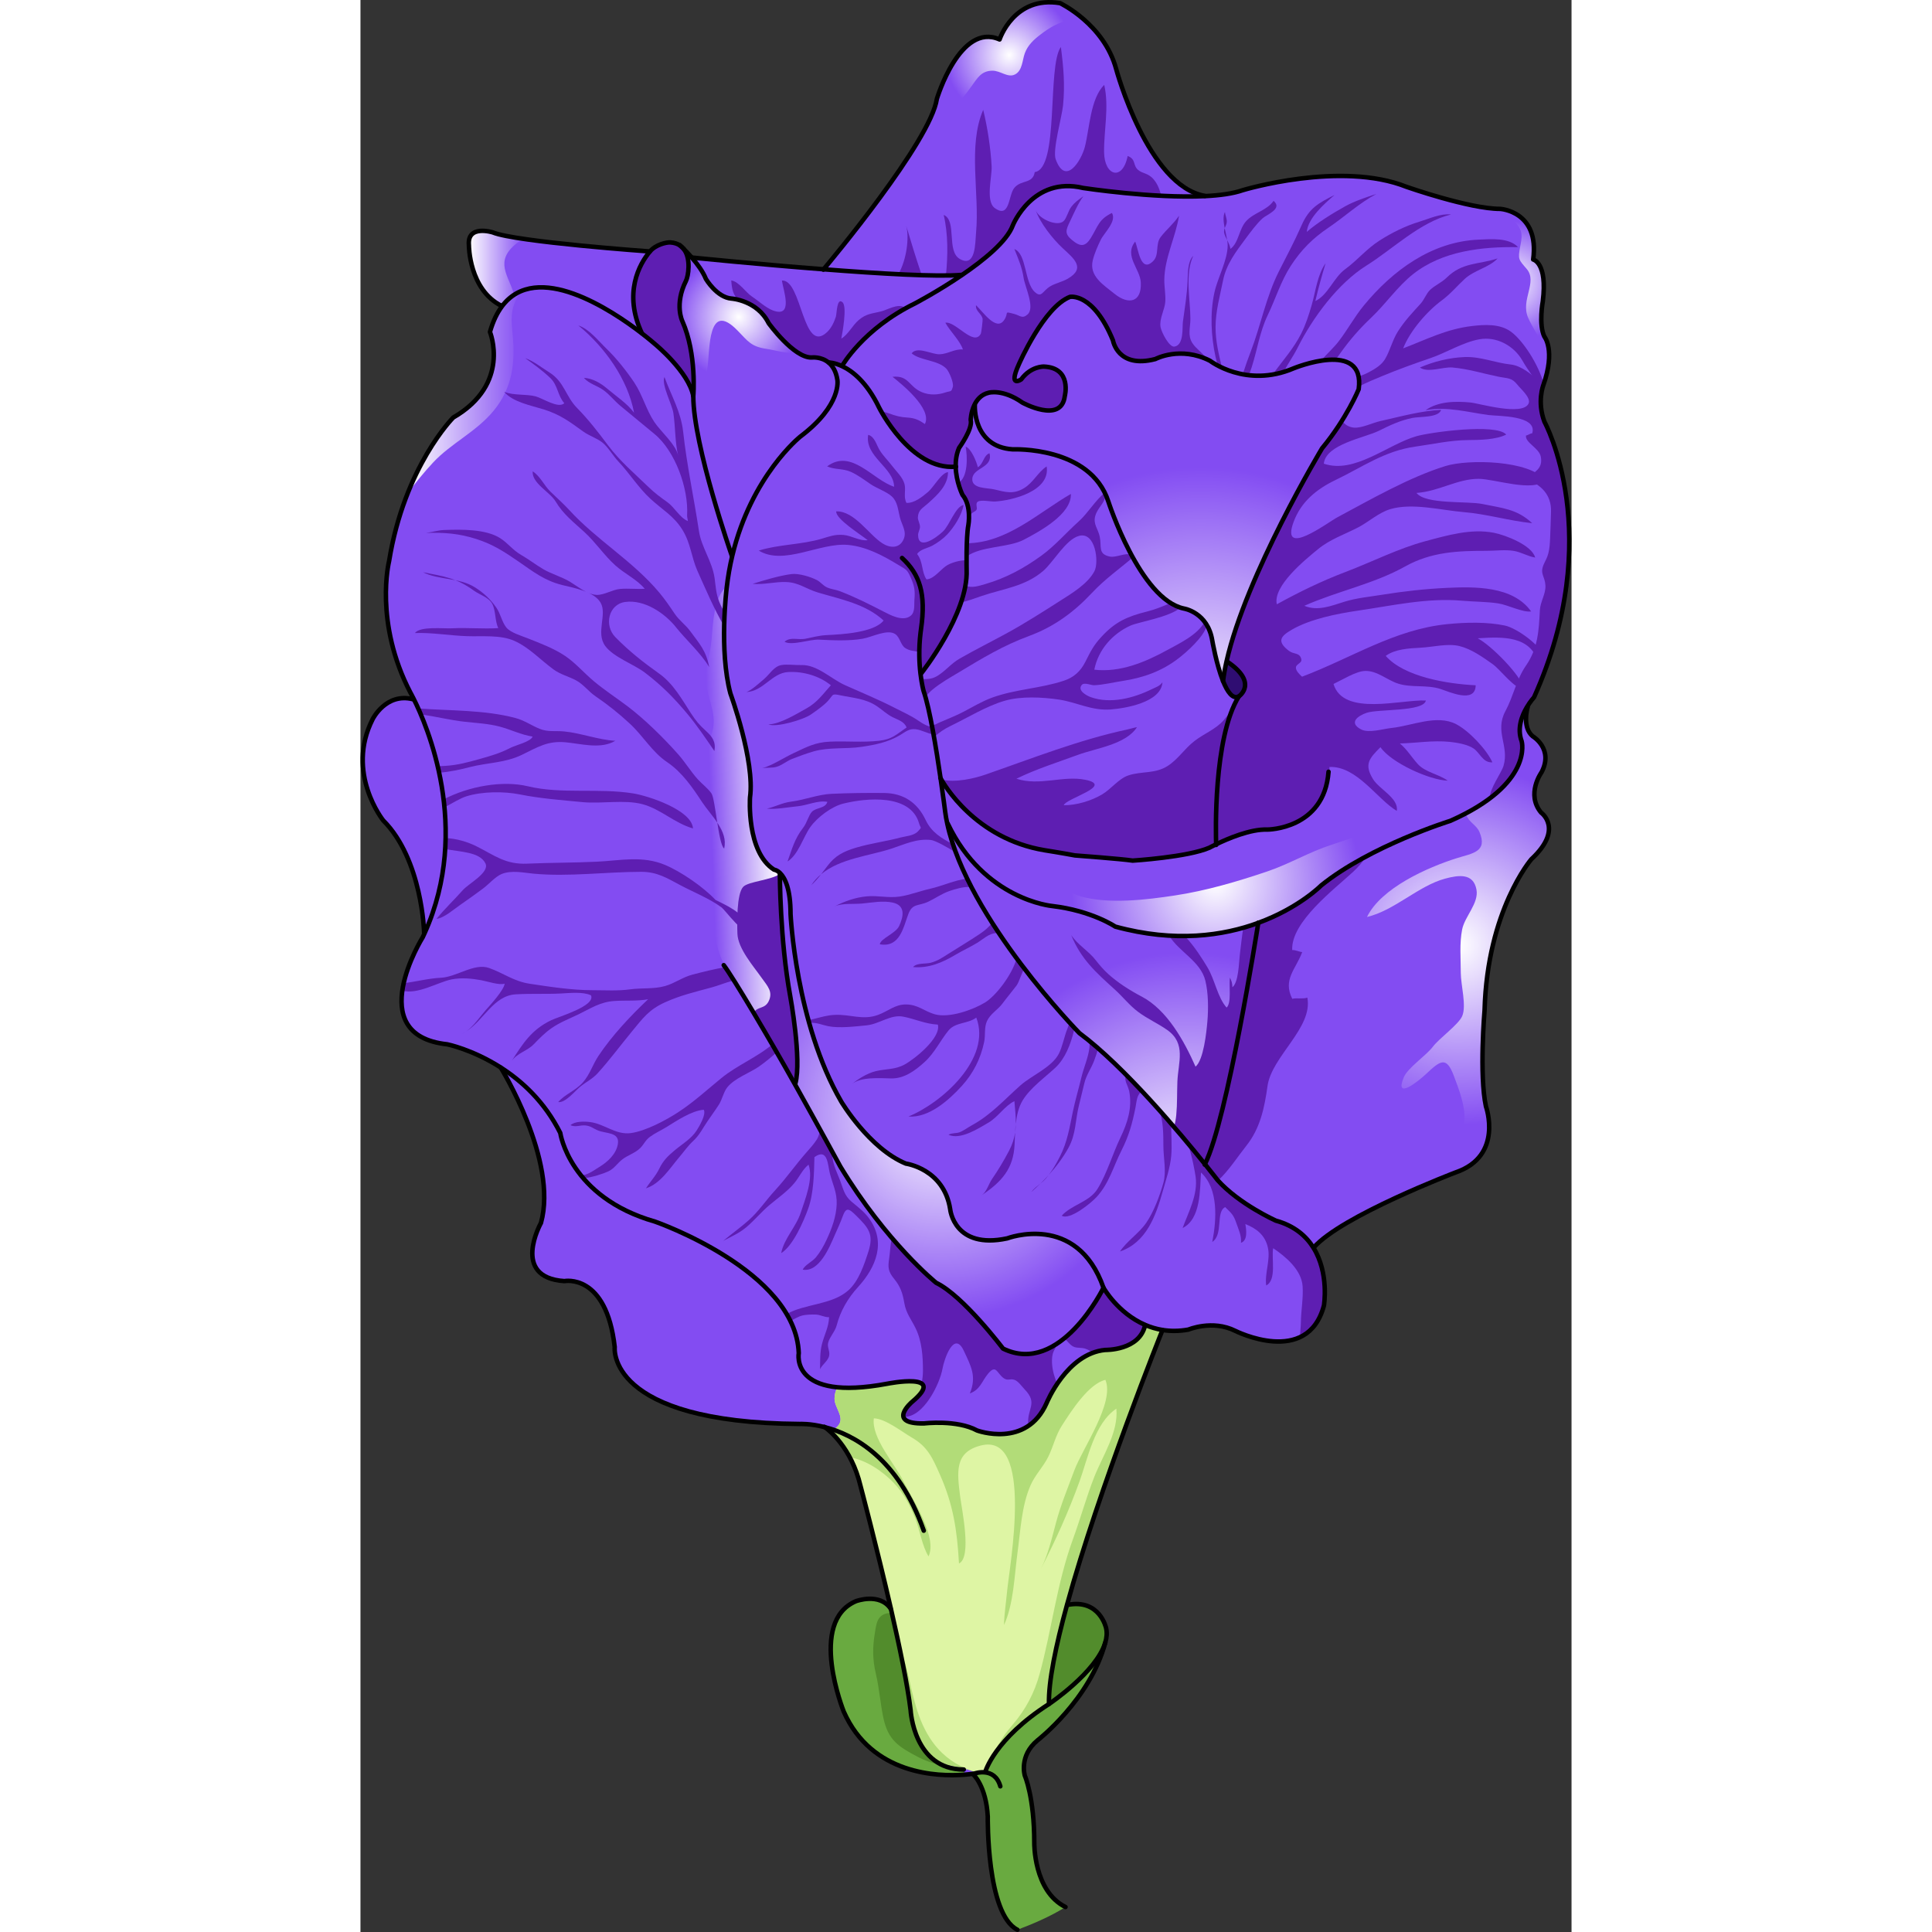 <?xml version="1.0" encoding="utf-8"?>
<!-- Created by: Science Figures, www.sciencefigures.org, Generator: Science Figures Editor -->
<!DOCTYPE svg PUBLIC "-//W3C//DTD SVG 1.1//EN" "http://www.w3.org/Graphics/SVG/1.1/DTD/svg11.dtd">
<svg version="1.1" id="Layer_4" xmlns="http://www.w3.org/2000/svg" xmlns:xlink="http://www.w3.org/1999/xlink" 
	 width="800px" height="800px" viewBox="0 0 270.375 431.33" enable-background="new 0 0 270.375 431.33"
	 xml:space="preserve">
<rect x="0" y="0" width="270.375" height="431.33" fill="#333333" stroke="none"/>
<g>
	<path fill="#834CF2" d="M191.034,188.498v-0.007c-0.067-1.992-0.681-23.761,5.063-33.012c0,0,4.481-3.01-2.594-7.755l-0.153-0.037
		c4.359-19.371,21.334-47.602,21.334-47.602c5.535-6.682,8.172-13.187,8.172-13.187c1.558-11.286-14.522-4.671-14.522-4.671
		c-10.636,4.542-18.673-1.687-18.673-1.687c-6.615-3.372-12.193-0.386-12.193-0.386c-8.43,2.207-9.466-4.15-9.466-4.15
		c-4.407-10.765-9.594-9.729-9.594-9.729c-5.836,2.207-11.414,15.044-11.414,15.044c-2.465,5.449,0.521,3.371,0.521,3.371
		c2.201-2.979,5.058-2.851,5.058-2.851c6.351,0.258,4.665,6.615,4.665,6.615c-0.772,6.222-9.465,1.422-9.465,1.422
		c-4.408-3.108-7.521-2.201-7.521-2.201c-1.662,0.387-2.643,1.563-3.207,2.777c-0.767,1.618-0.81,3.316-0.81,3.316
		c0.516,1.943-2.593,6.223-2.593,6.223c-0.594,1.379-0.785,2.832-0.754,4.199c-10.078,0.853-17.098-13.187-17.098-13.187
		c-2.759-5.731-5.996-8.202-8.282-9.27l0.037-0.079c0,0,4.684-8.252,16.227-13.903c0,0,5.138-2.698,10.471-6.327
		c4.96-3.377,10.091-7.553,11.391-11.108c0,0,4.42-11.053,15.718-8.35c0,0,15.626,2.379,27.183,1.815
		c3.292-0.16,6.259-0.559,8.435-1.324c0,0,21.855-6.633,36.593-0.735c0,0,14.001,4.91,20.88,4.91c0,0,8.84,0.49,7.368,11.298
		c0,0,3.23,0.662,2.152,9.313c0,0-0.963,5.284,0.361,7.926c0,0,2.52,3.004-0.245,10.814c0,0-1.44,3.721,0.245,8.165
		c0,0,13.922,25.361-2.323,61.53c0,0-0.797,0.853-1.594,2.201c-1.122,1.888-2.238,4.745-1.165,7.607c0,0,2.759,9.502-15.938,17.778
		c0,0-17.778,5.518-28.813,14.406c0,0-4.923,5.015-14.05,8.361v0.007c-7.756,2.844-18.551,4.487-31.928,0.827
		c0,0-5.211-3.543-14.1-4.598c0,0-15.154-1.343-23.295-18.391l-0.104,0.024c-0.208-0.926-0.367-1.852-0.484-2.759
		c0,0-0.398-3.163-1.018-7.394c0.681,1.244,7.718,13.512,23.252,16.074c0,0,3.66,0.576,6.737,1.152c0,0,10.403,0.772,12.904,1.158
		c0,0,12.328-0.771,17.141-2.887C189.544,189.252,190.108,188.939,191.034,188.498z"/>
	<radialGradient id="SVGID_1_" cx="190.966" cy="197.045" r="32.371" gradientUnits="userSpaceOnUse">
		<stop  offset="0" style="stop-color:#FFFFFF"/>
		<stop  offset="1" style="stop-color:#FFFFFF;stop-opacity:0"/>
	</radialGradient>
	<path fill="url(#SVGID_1_)" d="M235.162,186.25c-0.216-0.222-0.52-0.419-0.939-0.583c-4.828-1.874-12.858,1.461-17.47,2.948
		c-4.929,1.592-9.364,4.266-14.252,5.922c-6.701,2.27-13.699,4.327-20.693,5.382c-6.343,0.956-14.779,1.995-21.017,0.2
		c-1.634-0.47-2.902-1.354-4.549-1.551c-1.87-0.224-4.102,0.328-5.938,0.551c-0.89,0.107-2.403,0.354-3.535,0.818
		c4.344,2.041,7.642,2.335,7.642,2.335c8.889,1.055,14.1,4.598,14.1,4.598c13.377,3.66,24.172,2.017,31.928-0.827v-0.007
		c9.127-3.347,14.05-8.361,14.05-8.361C220.701,192.671,229.051,188.734,235.162,186.25z"/>
	<radialGradient id="SVGID_2_" cx="256.669" cy="62.98" r="13.614" gradientUnits="userSpaceOnUse">
		<stop  offset="0" style="stop-color:#FFFFFF"/>
		<stop  offset="1" style="stop-color:#FFFFFF;stop-opacity:0"/>
	</radialGradient>
	<path fill="url(#SVGID_2_)" d="M260.675,70.911c0.934,2.149,2.35,4.007,3.255,6.282c0.308,0.772,0.807,1.843,1.418,2.963
		c0.192-3.521-1.025-4.984-1.025-4.984c-1.324-2.642-0.361-7.926-0.361-7.926c1.078-8.65-2.152-9.313-2.152-9.313
		c1.472-10.808-7.368-11.298-7.368-11.298c-1.797,0-4.078-0.337-6.47-0.831c0.118,0.204,0.28,0.398,0.491,0.579
		c1.547,1.321,3.824,0.587,5.636,1.147c1.122,0.349,3.113,1.488,3.907,2.35c1.594,1.731,1.301,3.102,0.912,5.141
		c-0.557,2.918-0.347,2.912,1.45,5.019C262.864,62.97,258.955,66.95,260.675,70.911z"/>
	<path fill="#834CF2" d="M168.72,15.438c0,0,7.044,26.091,19.813,28.297v0.05c-11.557,0.563-27.183-1.815-27.183-1.815
		c-11.298-2.703-15.718,8.35-15.718,8.35c-1.3,3.556-6.431,7.731-11.391,11.108l-0.042-0.061
		c-5.334,0.484-18.287-0.271-30.806-1.245c1.337-1.588,23.859-28.519,25.288-38.051c0,0,5.161-17.196,14.002-13.26
		c0,0,3.193-9.827,13.511-8.11C156.195,0.701,166.016,5.372,168.72,15.438z"/>
	<radialGradient id="SVGID_3_" cx="144.856" cy="12.281" r="14.386" gradientUnits="userSpaceOnUse">
		<stop  offset="0" style="stop-color:#FFFFFF"/>
		<stop  offset="1" style="stop-color:#FFFFFF;stop-opacity:0"/>
	</radialGradient>
	<path fill="url(#SVGID_3_)" d="M161.442,4.294c-2.793-2.426-5.247-3.593-5.247-3.593c-10.317-1.717-13.511,8.11-13.511,8.11
		c-8.841-3.937-14.002,13.26-14.002,13.26c-0.077,0.516-0.22,1.085-0.414,1.696c0.973,0.321,2.033,0.393,2.988,0.152
		c2.223-0.559,3.905-2.914,5.174-4.682c1.297-1.805,2.166-3.418,4.623-3.453c1.878-0.027,3.475,1.701,5.127,0.812
		c1.612-0.868,1.587-3.207,2.129-4.682c0.683-1.858,2.009-3.057,3.509-4.205c2.087-1.598,4.069-2.784,6.704-3.255
		C159.411,4.297,160.425,4.298,161.442,4.294z"/>
	<path fill="#69AA40" d="M122.821,381.818c0,0,0.687,13.241,11.863,13.241l0.098,1.152c-5.781,0.441-20.642,0.092-26.894-14.094
		c0,0-8.087-20.046,2.739-24.649c0,0,5.229-1.962,7.719,1.648l0.061-0.012C120.369,367.65,122.159,376.289,122.821,381.818z"/>
	<path fill="#528C2C" d="M122.821,381.818c-0.635-5.298-2.305-13.45-4.169-21.64c-0.238-0.062-0.475-0.086-0.708-0.059
		c-2.633,0.313-2.774,2.471-3.107,4.491c-0.52,3.156-0.529,5.864,0.228,9.075c0.778,3.303,0.97,6.484,1.671,9.816
		c1.059,5.037,3.418,6.479,7.737,8.756c1.72,0.907,3.771,1.569,5.862,1.993C123.322,391.382,122.821,381.818,122.821,381.818z"/>
	<path fill="#834CF2" d="M103.677,318.626c-3.329-0.857-5.591-0.717-5.591-0.717c-43.354-0.301-41.325-17.165-41.325-17.165
		c-1.875-16.607-11.249-14.731-11.249-14.731c-12.046-0.803-5.217-12.983-5.217-12.983c3.88-13.922-8.975-34.68-8.975-34.68
		l0.006-0.012c4.702,3.01,9.79,7.632,13.278,14.602c0,0,2.048,14.339,21.162,19.795c0,0,31.399,10.924,32.08,29.353
		c0,0-2.048,10.924,19.795,6.829c0,0,13.652-2.734,5.462,4.095c0,0-5.787,4.936,2.734,4.775c0,0,7.319-0.876,11.819,1.576
		c0,0,11.034,4.089,15.528-6.131c0,0,4.493-11.034,13.075-11.85c0,0,7.688,0.178,8.914-5.548l0.019-0.037
		c1.177,0.503,2.458,0.901,3.856,1.129l-0.007,0.036c0,0-14.155,35.268-21.303,61.328c-2.52,9.165-4.163,17.189-4.027,22.143
		c-12.206,7.841-14.211,15.123-14.211,15.123l-0.018,0.147c-1.251-0.153-2.343,0.233-2.343,0.233s-0.134,0.024-0.386,0.061
		c-0.393,0.062-1.072,0.147-1.974,0.215l-0.098-1.152c-11.177,0-11.863-13.241-11.863-13.241
		c-0.662-5.529-2.452-14.168-4.414-22.713c-3.162-13.77-6.761-27.317-6.761-27.317C109.592,323.102,104.492,319.203,103.677,318.626
		z"/>
	<path fill="#DEF5A4" d="M179.05,296.926c-1.398-0.228-2.68-0.626-3.856-1.129l-0.019,0.037c-1.227,5.726-8.914,5.548-8.914,5.548
		c-8.582,0.815-13.075,11.85-13.075,11.85c-4.494,10.22-15.528,6.131-15.528,6.131c-4.5-2.452-11.819-1.576-11.819-1.576
		c-8.521,0.16-2.734-4.775-2.734-4.775c8.19-6.829-5.462-4.095-5.462-4.095c-4.771,0.895-8.401,1.072-11.163,0.804
		c-0.397,0.742-0.637,1.576-0.646,2.524c-0.023,2.256,2.879,4.549,0.239,6.599c-0.447,0.347-0.95,0.482-1.48,0.515
		c1.776,1.552,5.401,5.438,7.055,12.431c0,0,3.599,13.548,6.761,27.317c1.962,8.545,3.752,17.184,4.414,22.713
		c0,0,0.437,8.301,6.168,11.756c2.761,0.834,5.784,0.896,8.569,2.247c0.43-0.1,1.146-0.213,1.926-0.118l0.018-0.147
		c0,0,2.005-7.282,14.211-15.123c-0.136-4.953,1.508-12.978,4.027-22.143c7.147-26.061,21.303-61.328,21.303-61.328L179.05,296.926z
		"/>
	<g>
		<path fill="#B2DC78" d="M120.876,369.677c-0.079-0.137-0.161-0.265-0.242-0.396c0.994,4.831,1.793,9.239,2.188,12.538
			c0,0,0.437,8.301,6.168,11.756c2.761,0.834,5.784,0.896,8.569,2.247c0.093-0.021,0.204-0.043,0.321-0.063
			C122.471,391.587,123.788,374.677,120.876,369.677z"/>
		<path fill="#B2DC78" d="M179.043,296.962l0.007-0.036c-1.398-0.228-2.68-0.626-3.856-1.129l-0.019,0.037
			c-1.227,5.726-8.914,5.548-8.914,5.548c-8.582,0.815-13.075,11.85-13.075,11.85c-4.494,10.22-15.528,6.131-15.528,6.131
			c-4.5-2.452-11.819-1.576-11.819-1.576c-8.521,0.16-2.734-4.775-2.734-4.775c8.19-6.829-5.462-4.095-5.462-4.095
			c-4.771,0.895-8.401,1.072-11.163,0.804c-0.397,0.742-0.637,1.576-0.646,2.524c-0.023,2.256,2.879,4.549,0.239,6.599
			c-0.447,0.347-0.95,0.482-1.48,0.515c1.128,0.984,2.998,2.914,4.639,5.979c3.639,0.631,7.254,3.039,9.847,5.743
			c2.203,2.298,3.642,5.067,4.768,7.898c1.055,2.652,1.544,6.228,2.979,8.492c2.036-4.341-3.647-12.84-5.601-16.766
			c-1.937-3.891-7.204-9.704-6.612-14.055c2.612,0.083,6.213,2.98,8.529,4.321c3.502,2.027,4.589,4.556,6.205,8.2
			c3.012,6.79,3.842,12.414,4.276,19.883c2.929-1.357,0.604-12.161,0.254-14.98c-0.67-5.372-1.309-9.833,4.582-11.349
			c12.012-3.091,6.444,26.838,5.907,32.5c-0.239,2.528-0.64,5.08-0.696,7.568c2.173-4.722,2.327-11.142,3.014-16.15
			c0.672-4.908,0.89-10.392,2.902-15.02c1.028-2.366,2.874-4.152,3.991-6.438c1.128-2.308,1.602-4.728,3.065-6.987
			c1.985-3.064,5.898-9.258,9.663-10.137c2.138,5.063-5.124,15.329-6.92,20.175c-1.438,3.88-3.056,7.763-4.113,11.747
			c-0.877,3.305-1.793,7.189-3.341,10.245c3.355-6.547,6.146-12.709,8.61-19.524c1.852-5.119,3.307-12.935,8.217-16.214
			c0.491,5.268-3.085,10.548-4.928,15.226c-1.768,4.49-3.05,9.205-4.752,13.862c-3.612,9.885-4.707,20.104-7.425,30.031
			c-1.196,4.372-3.134,8.037-6.046,11.434c-1.535,1.79-2.861,3.633-3.839,5.723c-0.174,0.371-0.313,0.775-0.44,1.192
			c1.865-2.86,5.503-7.104,12.386-11.524c-0.136-4.953,1.508-12.978,4.027-22.143C164.888,332.229,179.043,296.962,179.043,296.962z
			"/>
	</g>
	<path fill="#834CF2" d="M259.24,165.49c-1.073-2.862,0.043-5.72,1.165-7.607l0.153,0.055c-0.142,0.509-1.159,4.519,1.158,6.443
		c0,0,4.745,2.789,1.956,8.049c0,0-3.507,4.85-0.099,8.975c0,0,5.156,3.617-2.17,10.422c0,0-9.827,11.366-10.44,33.742
		c0,0-1.226,14.406,0.307,21.455c0,0,3.984,11.035-6.743,14.713c0,0-25.582,9.741-31.713,16.791l-0.061,0.037
		c-1.618-2.605-4.23-4.898-8.399-6.051c0,0-8.202-3.678-13.008-9.055c0,0-1.042-1.36-2.813-3.562
		c5.008-9.968,11.696-52.524,11.905-53.854v-0.007c9.127-3.347,14.05-8.361,14.05-8.361c11.035-8.889,28.813-14.406,28.813-14.406
		C261.999,174.992,259.24,165.49,259.24,165.49z"/>
	<radialGradient id="SVGID_4_" cx="245.023" cy="211.009" r="40.218" gradientUnits="userSpaceOnUse">
		<stop  offset="0" style="stop-color:#FFFFFF"/>
		<stop  offset="1" style="stop-color:#FFFFFF;stop-opacity:0"/>
	</radialGradient>
	<path fill="url(#SVGID_4_)" d="M261.404,191.826c7.326-6.805,2.17-10.422,2.17-10.422c-3.408-4.125,0.099-8.975,0.099-8.975
		c2.789-5.26-1.956-8.049-1.956-8.049c-2.317-1.925-1.3-5.935-1.158-6.443l-0.153-0.055c-1.122,1.888-2.238,4.745-1.165,7.607
		c0,0,2.391,8.261-12.44,16.086c0.029,0.127,0.055,0.261,0.096,0.376c0.601,1.693,2.253,2.204,2.932,3.811
		c1.869,4.425-1.567,4.731-5.031,5.817c-6.514,2.043-16.927,6.644-20.089,13.143c6.17-1.459,11.463-6.953,17.447-8.564
		c3.065-0.825,6.29-1.245,6.991,2.418c0.588,3.064-2.604,5.984-3.193,8.937c-0.614,3.07-0.303,6.521-0.303,9.715
		c0,2.594,1.32,7.347,0.31,9.636c-0.841,1.905-5.118,4.935-6.525,6.8c-1.524,2.021-5.653,4.741-6.528,6.879
		c-2.104,5.142,3.174,0.938,4.993-0.768c3.159-2.962,4.515-4.063,6.187,0.381c1.066,2.831,2.715,7.048,2.341,10.102
		c-0.434,3.54-3.55,6.222-5.438,9.326c-0.819,1.347-1.706,2.907-2.399,4.552c3.522-1.478,5.938-2.398,5.938-2.398
		c10.728-3.678,6.743-14.713,6.743-14.713c-1.532-7.049-0.307-21.455-0.307-21.455C251.577,203.192,261.404,191.826,261.404,191.826
		z"/>
	<path fill="#5E1EB2" d="M221.644,194.612c1.076-1.004,2.188-2.253,2.919-3.433c-3.528,1.884-7.054,4.063-10.074,6.495
		c0,0-4.923,5.015-14.05,8.361v0.007c-0.209,1.33-6.897,43.887-11.905,53.854c1.771,2.201,2.813,3.562,2.813,3.562
		c0.035,0.04,0.072,0.078,0.107,0.117c2.437-2.267,4.402-5.373,6.322-7.781c3.103-3.895,4.055-8.51,4.721-13.301
		c0.928-6.678,10.193-13.021,8.898-19.768c-0.952,0.345-2.397,0.022-3.371,0.262c-2.159-4.313,0.783-6.558,2.225-10.432
		c-0.521,0.012-1.494-0.513-2.233-0.439C207.679,205.822,217.555,198.426,221.644,194.612z"/>
	<path fill="#834CF2" d="M93.709,194.946c1.048,1.049,2.311,3.477,2.311,9.116c0,0,1.128,24.325,11.311,41.864
		c0,0,6.222,10.465,14.431,13.854c0,0,8.484,1.135,9.895,10.183c0,0,0.852,9.055,12.733,6.511c0,0,15.559-5.941,21.498,11.028
		c0,0-9.686,19.831-22.437,13.572c0,0-8.901-11.788-14.915-14.676c0,0-11.071-8.901-21.413-25.98c0,0-4.818-8.858-10.164-18.416
		l0.123-0.067c1.477-5.382-1.141-19.562-1.141-19.562c-2.312-12.519-2.312-27.348-2.312-27.348L93.709,194.946z"/>
	<radialGradient id="SVGID_5_" cx="129.758" cy="248.621" r="45.751" gradientUnits="userSpaceOnUse">
		<stop  offset="0" style="stop-color:#FFFFFF"/>
		<stop  offset="1" style="stop-color:#FFFFFF;stop-opacity:0"/>
	</radialGradient>
	<path fill="url(#SVGID_5_)" d="M93.709,194.946c1.048,1.049,2.311,3.477,2.311,9.116c0,0,1.128,24.325,11.311,41.864
		c0,0,6.222,10.465,14.431,13.854c0,0,8.484,1.135,9.895,10.183c0,0,0.852,9.055,12.733,6.511c0,0,15.559-5.941,21.498,11.028
		c0,0-9.686,19.831-22.437,13.572c0,0-8.901-11.788-14.915-14.676c0,0-11.071-8.901-21.413-25.98c0,0-4.818-8.858-10.164-18.416
		l0.123-0.067c1.477-5.382-1.141-19.562-1.141-19.562c-2.312-12.519-2.312-27.348-2.312-27.348L93.709,194.946z"/>
	<path fill="#834CF2" d="M72.669,62.703c0.516-1.023,1.189-4.941-0.496-7.117c0.502,0.49,1.158,1.171,1.839,1.968
		c1.189,1.367,2.446,3.071,3.108,4.72c0,0,2.434,4.139,5.72,4.384c0,0,5.726,0.368,8.281,5.48c0,0,5.604,7.798,9.625,7.675
		c0,0,2.097-0.264,3.782,1.141c0.883,0.735,1.649,1.925,1.943,3.85c0,0,1.098,5.604-8.281,12.672c0,0-10.918,8.711-15.173,26.563
		l-0.129-0.03c0,0-8.583-24.521-8.583-35.557c0,0,0.816-9.397-2.451-16.754C71.854,71.696,70.033,67.975,72.669,62.703z"/>
	<radialGradient id="SVGID_6_" cx="84.444" cy="70.767" r="14.227" gradientUnits="userSpaceOnUse">
		<stop  offset="0" style="stop-color:#FFFFFF"/>
		<stop  offset="1" style="stop-color:#FFFFFF;stop-opacity:0"/>
	</radialGradient>
	<path fill="url(#SVGID_6_)" d="M91.121,72.138c-2.556-5.112-8.281-5.48-8.281-5.48c-3.286-0.245-5.72-4.384-5.72-4.384
		c-0.662-1.648-1.919-3.353-3.108-4.72c-0.681-0.797-1.337-1.478-1.839-1.968c1.686,2.176,1.012,6.094,0.496,7.117
		c-2.636,5.271-0.814,8.993-0.814,8.993c2.182,4.913,2.543,10.733,2.541,14.06c1.39,0.617,2.611-0.178,3.075-3.604
		c0.556-4.106,0.032-15.202,6.693-8.375c2.37,2.429,3.02,3.606,6.514,4.115c1.958,0.286,4.871,1.234,6.971,0.838
		C94.339,76.613,91.121,72.138,91.121,72.138z"/>
	<path fill="#834CF2" d="M62.817,74.387l-0.019,0.025c-6.785-5.223-23.46-16.331-31.196-6.045l-0.099-0.073
		c-7.295-3.647-7.295-13.523-7.295-13.523c-0.454-4.714,5.321-2.888,5.321-2.888c5.168,2.128,35.09,4.261,35.09,4.261
		C62.267,58.939,58.649,65.443,62.817,74.387z"/>
	<linearGradient id="SVGID_7_" gradientUnits="userSpaceOnUse" x1="24.184" y1="59.951" x2="36.696" y2="59.951">
		<stop  offset="0" style="stop-color:#FFFFFF"/>
		<stop  offset="1" style="stop-color:#FFFFFF;stop-opacity:0"/>
	</linearGradient>
	<path fill="url(#SVGID_7_)" d="M34.847,54.342c0.529-0.421,1.178-0.711,1.85-0.967c-3.299-0.479-5.936-0.985-7.166-1.492
		c0,0-5.775-1.826-5.321,2.888c0,0,0,9.876,7.295,13.523l0.099,0.073c0.813-1.082,1.73-1.915,2.721-2.555
		C33.124,61.582,29.769,58.377,34.847,54.342z"/>
	<path fill="#834CF2" d="M95.94,222.374c0,0,2.617,14.18,1.141,19.562l-0.123,0.067c5.346,9.558,10.164,18.416,10.164,18.416
		c10.342,17.079,21.413,25.98,21.413,25.98c6.014,2.888,14.915,14.676,14.915,14.676c12.751,6.259,22.437-13.572,22.437-13.572
		s3.164,5.646,9.307,8.294l-0.019,0.037c-1.227,5.726-8.914,5.548-8.914,5.548c-8.582,0.815-13.075,11.85-13.075,11.85
		c-4.494,10.22-15.528,6.131-15.528,6.131c-4.5-2.452-11.819-1.576-11.819-1.576c-8.521,0.16-2.734-4.775-2.734-4.775
		c8.19-6.829-5.462-4.095-5.462-4.095c-21.843,4.095-19.795-6.829-19.795-6.829c-0.681-18.429-32.08-29.353-32.08-29.353
		c-19.114-5.456-21.162-19.795-21.162-19.795c-3.488-6.97-8.576-11.592-13.278-14.602c-6.345-4.064-11.972-5.192-11.972-5.192
		c-19.115-2.048-5.463-23.891-5.463-23.891c0.159-0.331,0.313-0.668,0.46-0.999c10.495-23.345,0.429-46.443-2.471-52.23
		c-0.448-0.901-0.724-1.38-0.724-1.38c-8.189-15.693-4.775-29.345-4.775-29.345c3.414-21.163,14.333-32.087,14.333-32.087
		c12.972-7.503,8.189-19.108,8.189-19.108c0.687-2.397,1.601-4.279,2.698-5.738c7.736-10.286,24.411,0.822,31.196,6.045
		c1.853,1.434,2.968,2.421,2.968,2.421s7.534,6.186,8.539,11.617c0,11.035,8.583,35.557,8.583,35.557l0.129,0.03
		c-0.546,2.28-0.98,4.715-1.27,7.295c0,0-1.729,13.824,0.84,23.474c0,0,5.512,15.031,4.378,23.233c0,0-0.847,12.162,5.376,16.123
		c0,0,0.632,0.049,1.367,0.784l-0.08,0.08C93.629,195.026,93.629,209.855,95.94,222.374z"/>
	<linearGradient id="SVGID_8_" gradientUnits="userSpaceOnUse" x1="10.516" y1="87.52" x2="36.251" y2="87.52">
		<stop  offset="0" style="stop-color:#FFFFFF"/>
		<stop  offset="1" style="stop-color:#FFFFFF;stop-opacity:0"/>
	</linearGradient>
	<path fill="url(#SVGID_8_)" d="M36.251,64.848c-1.745,0.646-3.329,1.766-4.648,3.52c-1.098,1.459-2.012,3.341-2.698,5.738
		c0,0,4.782,11.605-8.189,19.108c0,0-5.741,5.751-10.199,16.979c1.81-2.488,3.748-4.839,5.684-6.917
		c4.08-4.378,9.616-6.817,13.552-11.603c4.119-5.008,4.854-10.646,4.221-16.977c-0.312-3.111-0.574-5.719,1.257-8.618
		C35.441,65.742,35.805,65.322,36.251,64.848z"/>
	<path fill="#834CF2" d="M200.438,206.043c-0.209,1.33-6.897,43.887-11.905,53.854c-5.481-6.829-17.962-21.763-28.022-29.247
		c0,0-24.932-25.454-29.499-46.744l0.104-0.024c8.141,17.048,23.295,18.391,23.295,18.391c8.889,1.055,14.1,4.598,14.1,4.598
		C181.888,210.53,192.683,208.887,200.438,206.043z"/>
	<radialGradient id="SVGID_9_" cx="184.655" cy="264.188" r="51.555" gradientUnits="userSpaceOnUse">
		<stop  offset="0" style="stop-color:#FFFFFF"/>
		<stop  offset="1" style="stop-color:#FFFFFF;stop-opacity:0"/>
	</radialGradient>
	<path fill="url(#SVGID_9_)" d="M200.438,206.043c-0.209,1.33-6.897,43.887-11.905,53.854c-5.481-6.829-17.962-21.763-28.022-29.247
		c0,0-24.932-25.454-29.499-46.744l0.104-0.024c8.141,17.048,23.295,18.391,23.295,18.391c8.889,1.055,14.1,4.598,14.1,4.598
		C181.888,210.53,192.683,208.887,200.438,206.043z"/>
	<path fill="#5E1EB2" d="M182.132,248.904c-0.092,0.977-0.267,1.861-0.492,2.701c2.789,3.238,5.182,6.16,6.894,8.292
		c5.008-9.968,11.696-52.524,11.905-53.854c-1.059,0.388-2.178,0.75-3.348,1.083c-0.313,2.015-0.534,4.054-0.773,6.061
		c-0.215,1.793-0.267,6.106-1.65,7.214c-0.027-0.93-0.168-1.357-0.556-2.141c-0.257,1.648,0.406,5.667-0.743,6.688
		c-2.038-2.304-2.594-6.189-4.297-9.023c-0.96-1.6-2.927-4.771-5.049-6.953c-1.133,0.009-2.291-0.017-3.481-0.087
		c2.146,3.589,7.011,5.693,8.08,10.043c0.675,2.747,0.706,6.25,0.45,9.188c-0.207,2.387-0.844,8.527-2.637,10.019
		c-2.547-5.749-6.364-12.688-12.048-15.659c-2.647-1.384-5.402-3.154-7.495-5.066c-0.903-0.825-1.893-1.938-2.693-2.984
		c-1.623-2.122-4.063-3.462-5.533-5.676c2.219,5.427,5.499,8.315,9.737,12.16c1.872,1.697,3.247,3.522,5.24,5.016
		c2.062,1.545,4.428,2.569,6.496,4.04c4.249,3.021,2.413,7.215,2.243,11.505C182.282,243.998,182.371,246.367,182.132,248.904z"/>
	<path fill="#834CF2" d="M208.334,82.229c0,0,16.08-6.615,14.522,4.671c0,0-2.637,6.505-8.172,13.187
		c0,0-16.975,28.23-21.334,47.602c-0.343,1.515-0.606,2.974-0.778,4.359c-1.495-3.733-2.402-9.036-2.402-9.036
		c-1.019-6.333-6.333-7.148-6.333-7.148c-9.809-2.047-16.877-23.914-16.877-23.914c-4.034-12.402-21.34-11.629-21.34-11.629
		c-8.938-0.577-8.459-9.809-8.459-9.809l-0.117-0.056c0.564-1.214,1.545-2.391,3.207-2.777c0,0,3.113-0.907,7.521,2.201
		c0,0,8.692,4.8,9.465-1.422c0,0,1.686-6.357-4.665-6.615c0,0-2.856-0.129-5.058,2.851c0,0-2.985,2.078-0.521-3.371
		c0,0,5.578-12.837,11.414-15.044c0,0,5.187-1.036,9.594,9.729c0,0,1.036,6.357,9.466,4.15c0,0,5.578-2.986,12.193,0.386
		C189.661,80.542,197.698,86.771,208.334,82.229z"/>
	<radialGradient id="SVGID_10_" cx="187.516" cy="163.242" r="58.966" gradientUnits="userSpaceOnUse">
		<stop  offset="0" style="stop-color:#FFFFFF"/>
		<stop  offset="1" style="stop-color:#FFFFFF;stop-opacity:0"/>
	</radialGradient>
	<path fill="url(#SVGID_10_)" d="M208.334,82.229c0,0,16.08-6.615,14.522,4.671c0,0-2.637,6.505-8.172,13.187
		c0,0-16.975,28.23-21.334,47.602c-0.343,1.515-0.606,2.974-0.778,4.359c-1.495-3.733-2.402-9.036-2.402-9.036
		c-1.019-6.333-6.333-7.148-6.333-7.148c-9.809-2.047-16.877-23.914-16.877-23.914c-4.034-12.402-21.34-11.629-21.34-11.629
		c-8.938-0.577-8.459-9.809-8.459-9.809l-0.117-0.056c0.564-1.214,1.545-2.391,3.207-2.777c0,0,3.113-0.907,7.521,2.201
		c0,0,8.692,4.8,9.465-1.422c0,0,1.686-6.357-4.665-6.615c0,0-2.856-0.129-5.058,2.851c0,0-2.985,2.078-0.521-3.371
		c0,0,5.578-12.837,11.414-15.044c0,0,5.187-1.036,9.594,9.729c0,0,1.036,6.357,9.466,4.15c0,0,5.578-2.986,12.193,0.386
		C189.661,80.542,197.698,86.771,208.334,82.229z"/>
	<path fill="#834CF2" d="M129.51,173.754c0.619,4.23,1.018,7.394,1.018,7.394c0.117,0.907,0.276,1.833,0.484,2.759
		c4.567,21.29,29.499,46.744,29.499,46.744c10.061,7.484,22.541,22.418,28.022,29.247c1.771,2.201,2.813,3.562,2.813,3.562
		c4.806,5.377,13.008,9.055,13.008,9.055c4.169,1.152,6.781,3.445,8.399,6.051c3.55,5.701,2.348,12.898,2.348,12.898
		c-3.678,13.799-19.801,5.658-19.801,5.658c-5.088-2.544-10.465-0.282-10.465-0.282c-2.103,0.38-4.027,0.368-5.786,0.087
		c-1.398-0.228-2.68-0.626-3.856-1.129c-6.143-2.648-9.307-8.294-9.307-8.294c-5.939-16.97-21.498-11.028-21.498-11.028
		c-11.882,2.544-12.733-6.511-12.733-6.511c-1.41-9.048-9.895-10.183-9.895-10.183c-8.209-3.39-14.431-13.854-14.431-13.854
		c-10.183-17.539-11.311-41.864-11.311-41.864c0-5.64-1.263-8.067-2.311-9.116c-0.735-0.735-1.367-0.784-1.367-0.784
		c-6.223-3.961-5.376-16.123-5.376-16.123c1.134-8.202-4.378-23.233-4.378-23.233c-2.568-9.649-0.84-23.474-0.84-23.474
		c0.289-2.58,0.724-5.015,1.27-7.295c4.255-17.852,15.173-26.563,15.173-26.563c9.379-7.068,8.281-12.672,8.281-12.672
		c-0.294-1.925-1.061-3.114-1.943-3.85l0.019-0.025c0.056,0,1.245,0.014,2.961,0.81c2.286,1.067,5.523,3.538,8.282,9.27
		c0,0,7.02,14.039,17.098,13.187c0.073,3.408,1.526,6.302,1.526,6.302c2.078,2.464,1.3,6.743,1.3,6.743
		c-0.521,2.729-0.387,9.986-0.387,9.986c0.387,9.857-10.114,23.081-10.114,23.081l-0.196,0.024c0.281,2.471,0.705,3.948,0.705,3.948
		C127.095,158.22,128.565,167.25,129.51,173.754z"/>
	<g>
		<path fill="#5E1EB2" d="M125.198,151.683c-0.063-0.412-0.125-0.856-0.182-1.353l0.196-0.024c0,0,10.501-13.224,10.114-23.081
			c0,0-0.016-0.884-0.016-2.15c-1.439-0.011-3.039,0.45-4.104,0.997c-1.644,0.844-2.984,3.166-4.845,3.277
			c-1.128-1.669-0.71-3.919-2.088-5.661c0.646-1.05,2.383-1.31,3.421-1.881c1.127-0.62,2.381-1.513,3.264-2.445
			c1.535-1.622,3.354-4.422,3.675-6.623c-1.784,0.34-3.122,4.537-4.591,5.917c-1.614,1.517-5.539,4.273-5.551,0.757
			c-0.002-0.566,0.431-1.229,0.423-1.825c-0.009-0.667-0.492-1.52-0.474-2.022c0.068-1.753,0.994-2.037,2.342-3.253
			c2.124-1.914,4.338-3.93,4.395-6.894c-1.433,0.054-3.252,3.386-4.443,4.392c-1.277,1.079-3.101,2.572-4.845,2.46
			c-0.727-1.416-0.053-2.801-0.442-4.239c-0.405-1.495-1.813-2.78-2.8-4.076c-0.904-1.187-1.946-2.171-2.735-3.447
			c-0.723-1.171-1.105-3.046-2.563-3.431c-0.83,4.871,5.742,7.308,5.785,11.59c-4.826-1.559-9.482-8.583-14.954-4.55
			c1.718,0.783,3.515,0.435,5.28,1.221c1.588,0.707,2.955,1.755,4.418,2.75c1.368,0.931,3.591,1.681,4.743,2.739
			c1.308,1.201,1.386,3.033,1.809,4.683c0.454,1.77,1.603,3.193,0.813,4.925c-0.979,2.147-3.129,1.887-4.722,0.864
			c-3.071-1.972-6.232-7.229-10.295-7.137c-0.246,1.624,5.478,5.201,7.02,6.436c-1.696,0.256-3.651-1.039-5.423-1.169
			c-1.959-0.145-3.002,0.297-4.88,0.854c-4.495,1.334-9.597,1.243-14.02,2.638c5.585,3.427,13.649-1.833,19.915-1.265
			c4.047,0.366,7.79,2.365,11.174,4.422c1.835,1.116,2.016,1.002,2.847,2.897c0.829,1.893,0.984,2.905,0.813,4.87
			c-0.1,1.146,0.206,2.799-0.845,3.635c-1.745,1.39-4.558-0.182-6.114-0.981c-3.189-1.64-6.395-3.26-9.705-4.522
			c-0.898-0.344-1.914-0.424-2.801-0.814c-0.939-0.414-1.462-1.203-2.261-1.632c-1.402-0.751-4.122-1.568-5.715-1.367
			c-2.672,0.339-6.162,1.387-8.691,2.19c2.741,0.21,5.056-0.532,7.63-0.406c2.729,0.134,4.309,1.535,6.959,2.332
			c5.031,1.512,10.625,2.526,14.66,6.254c-2.115,2.722-9.439,3.102-12.622,3.252c-1.913,0.091-3.151,0.502-4.874,0.825
			c-1.613,0.302-3.299-0.493-4.616,0.655c1.514,0.959,5.697-0.563,7.655-0.463c3.125,0.16,6.701,0.331,9.76-0.198
			c2.182-0.378,5.55-2.243,7.32-1.026c1.045,0.719,1.182,2.452,2.227,3.11c1.049,0.661,1.794,0.581,2.976,0.84
			C124.673,148.552,124.891,150.487,125.198,151.683z"/>
		<path fill="#5E1EB2" d="M127.635,162.302c-1.058-0.143-2.017-0.668-2.983-1.34c-1.746-1.212-3.525-1.974-5.431-2.956
			c-3.575-1.845-7.389-3.395-11.083-5.058c-3.083-1.388-6.189-4.591-9.705-4.468c-1.287,0.045-3.193-0.229-4.468,0
			c-1.685,0.304-2.566,2.02-3.896,3.15c-1.088,0.926-2.825,2.514-3.904,2.871c3.79-0.154,5.668-4.286,9.358-4.467
			c3.405-0.168,6.941,0.881,9.495,2.956c-1.731,1.917-3.018,3.815-5.415,5.149c-2.246,1.25-5.925,3.524-8.537,3.595
			c1.815,0.718,7.781-1.027,9.509-2.229c1.128-0.784,2.695-1.873,3.644-2.867c1.478-1.551,0.801-1.854,2.958-1.402
			c2.865,0.601,5.582,0.718,8.116,2.423c1.247,0.84,2.207,1.801,3.546,2.472c1.186,0.594,2.573,0.947,3.083,2.283
			c-2.377,1.62-3.199,2.632-6.154,2.968c-3.614,0.409-7.306,0.033-10.924,0.193c-3.355,0.149-5.196,1.187-8.159,2.575
			c-2.282,1.07-4.637,2.679-6.983,3.361c1.109-0.196,2.206-0.003,3.292-0.345c1.175-0.371,2.188-1.266,3.313-1.71
			c1.55-0.612,3.26-1.242,4.848-1.7c3.415-0.982,7.198-0.496,10.686-1.015c3.048-0.454,5.861-1.007,8.547-2.58
			c1.276-0.747,2.024-1.527,3.541-1.358c1.352,0.151,2.631,0.955,4.018,1.178C127.843,163.414,127.739,162.854,127.635,162.302z"/>
		<g>
			<path fill="#5E1EB2" d="M100.648,197.609c0.779-0.697,1.513-1.557,2.202-2.438C102.022,195.863,101.273,196.657,100.648,197.609z
				"/>
			<path fill="#5E1EB2" d="M132.28,188.494c-2.597-1.371-4.799-2.676-6.104-5.433c-1.822-3.853-4.913-5.979-9.287-6.021
				c-3.916-0.039-7.826,0.009-11.699,0.184c-3.077,0.139-5.951,1.355-9.093,1.755c-1.968,0.25-3.54,1.159-5.378,1.558
				c2.119,0.199,4.763-0.327,6.937-0.539c2.105-0.205,4.456-1.369,6.581-0.98c-0.447,1.526-2.557,1.237-3.477,2.244
				c-0.715,0.784-1.086,2.46-1.934,3.545c-1.895,2.423-2.473,4.725-3.483,7.52c2.397-1.472,3.54-5.514,5.075-7.665
				c1.604-2.246,4.806-4.612,7.344-5.246c5.213-1.301,15.057-2.214,16.941,4.387c0.346,1.21,0.752,0.729-0.232,1.788
				c-0.952,1.023-2.726,1.073-3.939,1.397c-3.258,0.873-6.697,1.303-9.863,2.25c-2.852,0.853-4.708,1.803-6.445,4.123
				c-0.437,0.584-0.896,1.203-1.373,1.813c4.234-3.533,10.757-4.081,15.788-5.742c2.821-0.932,5.558-2.264,8.742-1.898
				c0.876,0.101,3.677,1.581,5.567,2.851C132.712,189.752,132.489,189.122,132.28,188.494z"/>
		</g>
		<g>
			<path fill="#5E1EB2" d="M146.304,250.92c-0.07,0.64-0.117,1.283-0.152,1.923C146.247,252.203,146.292,251.566,146.304,250.92z"/>
			<path fill="#5E1EB2" d="M147.839,245.665c1.69-2.786,4.88-5.041,7.281-7.276c2.258-2.102,3.433-5.319,4.127-8.11
				c0.068-0.271,0.101-0.548,0.134-0.817c-0.317-0.34-0.695-0.747-1.126-1.219c-0.071,0.427-0.207,0.883-0.42,1.399
				c-0.729,1.77-1.083,3.995-1.938,5.64c-1.557,2.992-6.076,4.845-8.505,6.989c-3.526,3.114-6.634,6.647-10.869,8.937
				c-0.844,0.455-1.871,1.232-2.73,1.56c-0.837,0.317-1.803,0.13-2.514,0.572c2.683,1.226,6.723-1.429,8.925-2.71
				c2.15-1.251,3.654-3.779,5.789-4.793c0.162,1.845,0.341,3.489,0.312,5.084C146.511,249.027,146.919,247.182,147.839,245.665z"/>
			<path fill="#5E1EB2" d="M162.712,232.375c0.074,0.599,0.083,1.163,0.022,1.634c-0.282,2.185-1.267,4.354-1.786,6.527
				c-0.609,2.545-1.36,5.046-1.899,7.621c-0.731,3.495-1.229,6.837-2.915,10.081c-0.797,1.535-1.493,2.793-2.485,4.085
				c1.669-1.839,3.168-3.822,4.386-6.017c1.748-3.146,1.521-6.156,2.369-9.52c0.417-1.655,0.803-3.231,1.182-4.861
				c0.443-1.913,1.484-3.252,2.185-5.057c0.338-0.87,0.653-1.824,0.918-2.822C164.023,233.467,163.364,232.908,162.712,232.375z"/>
			<path fill="#5E1EB2" d="M151.803,264.236c0.433-0.351,0.856-0.714,1.213-1.13c0.228-0.265,0.434-0.524,0.633-0.783
				C153.054,262.979,152.438,263.616,151.803,264.236z"/>
			<path fill="#5E1EB2" d="M149.739,266.15c0.706-0.62,1.393-1.26,2.063-1.914C151.05,264.845,150.265,265.414,149.739,266.15z"/>
			<path fill="#5E1EB2" d="M127.386,214.92c-1.24,0.35-3.162-0.027-4.018,0.986c3.514,0.294,6.543-1.003,9.453-2.74
				c1.545-0.922,3.281-1.711,4.856-2.666c1.329-0.807,2.638-2.137,4.274-2.18c0.207-0.006,0.395,0.004,0.586,0.008
				c-0.512-0.766-1.02-1.541-1.521-2.325c-0.612,0.896-1.587,1.725-2.757,2.511c-2.392,1.609-4.715,2.969-7.149,4.521
				C129.832,213.852,128.857,214.506,127.386,214.92z"/>
			<path fill="#5E1EB2" d="M140.972,263.269c-0.748,1.085-1.156,2.791-2.254,3.558c4.484-3.022,7.067-5.929,7.314-11.297
				c0.039-0.861,0.067-1.768,0.119-2.687c-0.196,1.312-0.599,2.63-1.339,4.042C143.646,259.107,142.397,261.197,140.972,263.269z"/>
			<path fill="#5E1EB2" d="M105.917,202.328c-0.022,0.01-0.049,0.016-0.072,0.025c-0.072,0.071-0.07,0.073,0.006,0.007
				C105.872,202.35,105.895,202.339,105.917,202.328z"/>
			<path fill="#5E1EB2" d="M118.842,201.51c2.871,0.637,2.428,3.084,1.404,5.256c-0.769,1.628-4.164,2.787-4.298,4.051
				c4.517,0.804,5.258-3.864,6.376-6.771c0.94-2.443,2.204-1.679,4.479-2.757c1.565-0.743,2.94-1.751,4.615-2.337
				c1.339-0.468,3.087-0.98,4.512-0.928c0.171,0.006,0.326,0.033,0.484,0.056c-0.332-0.639-0.656-1.28-0.97-1.925
				c-2.775,0.33-5.57,1.66-8.258,2.262c-2.272,0.51-4.5,1.401-6.8,1.744c-2.524,0.376-4.908-0.282-7.382-0.043
				c-2.504,0.24-4.878,1.07-7.088,2.211c1.692-0.743,4.244-0.432,6.116-0.614C114.16,201.507,116.658,201.026,118.842,201.51z"/>
			<path fill="#5E1EB2" d="M134.233,242.465c2.582-2.83,4.234-6.119,5.009-9.85c0.322-1.554-0.03-3.189,0.622-4.635
				c0.74-1.643,2.414-2.522,3.447-3.914c0.973-1.313,2.123-2.672,3.162-4.042c0.55-0.728,1.137-2.801,1.732-3.8
				c-0.563-0.734-1.129-1.489-1.699-2.26c-1.1,3.821-4.726,8.424-7.081,9.858c-2.697,1.644-8.037,3.537-11.224,2.617
				c-2.398-0.692-3.756-2.197-6.466-2.189c-2.437,0.007-3.898,1.49-6.163,2.325c-3.454,1.275-6.192-0.178-9.758,0.006
				c-1.724,0.089-3.016,0.518-4.663,0.923c-0.394,0.097-0.777,0.166-1.157,0.222c0.057,0.205,0.113,0.41,0.172,0.617
				c0.133-0.002,0.272-0.003,0.403-0.003c1.586-0.004,2.435,0.478,3.886,0.767c2.445,0.488,6.032,0.054,8.547-0.195
				c2.824-0.278,5.354-2.487,8.161-1.941c2.718,0.528,4.882,1.624,7.741,1.777c0.756,2.947-5.158,7.668-7.406,8.902
				c-2.173,1.194-4.15,0.928-6.499,1.502c-1.847,0.452-3.903,1.729-5.326,2.899c2.017-1.688,6.314-1.345,8.771-1.287
				c2.974,0.069,5.413-1.761,7.533-3.692c2.207-2.01,3.475-4.77,5.289-6.993c1.578-1.931,4.318-1.457,6.221-2.895
				c3.486,9.145-7.688,19.036-15.146,22.085C126.858,249.604,131.274,245.709,134.233,242.465z"/>
		</g>
		<g>
			<path fill="#5E1EB2" d="M178.384,247.893c0.834,2.529,0.87,5.15,0.87,7.874c0,2.767,0.716,5.729,0,8.315
				c-0.783,2.826-2.154,6.49-3.838,8.933c-1.617,2.345-4.335,4.073-5.851,6.383c5.891-1.999,8.017-7.965,9.543-13.425
				c0.709-2.54,1.669-5.298,1.898-7.918c0.215-2.449-0.041-4.78-0.005-7.186C180.16,249.896,179.284,248.901,178.384,247.893z"/>
			<path fill="#5E1EB2" d="M215.102,291.463c0,0,1.202-7.197-2.348-12.898c-1.618-2.605-4.23-4.898-8.399-6.051
				c0,0-8.202-3.678-13.008-9.055c0,0-1.042-1.36-2.813-3.562c-1.048-1.304-2.352-2.905-3.844-4.693
				c0.962,2.888,1.567,6.146,1.763,7.514c0.565,3.972-1.646,7.979-2.905,11.446c4.11-2.029,3.848-8.615,4.1-12.402
				c3.923,3.638,3.51,10.445,2.521,15.507c2.534-1.686,0.704-6.702,2.884-7.774c1.377,1.359,1.862,1.711,2.474,3.521
				c0.517,1.529,1.187,2.798,1.053,4.443c1.531-0.497,1.2-2.916,0.968-4.182c2.492,0.986,4.371,2.427,5.021,5.179
				c0.653,2.762-0.735,5.778-0.358,8.532c2.396-1.224,1.113-6.113,1.555-8.323c2.79,1.884,6.35,4.858,6.576,8.538
				c0.168,2.728-0.359,5.308-0.389,8.004c-0.012,1.029-0.186,2.244-0.197,3.325C212.089,297.441,214.078,295.304,215.102,291.463z"
				/>
			<path fill="#5E1EB2" d="M173.042,247.176c0.223-1.119,0.262-2.915,1.465-3.523c-1.152-1.228-2.326-2.447-3.508-3.64
				c-0.712,1.082,0.369,2.265,0.634,3.655c0.7,3.682-0.412,7.051-1.952,10.264c-1.784,3.719-3.023,8.079-5.14,11.506
				c-1.8,2.914-5.724,3.483-7.988,5.975c1.775,1.07,6.497-2.762,7.795-4.177c2.817-3.074,3.713-6.761,5.537-10.356
				C171.571,253.555,172.323,250.79,173.042,247.176z"/>
		</g>
	</g>
	<path fill="#2F0D72" d="M193.405,147.907l-0.944,3.949c0,0,2.063,6.434,4.596,2.608
		C197.057,154.465,198.745,150.838,193.405,147.907z"/>
	<g>
		<path fill="#5E1EB2" d="M262.989,147.967c0.549-0.004,1.244-0.267,1.661-0.642c-0.788-3.107-6.522-7.109-9.139-7.664
			c-3.971-0.842-8.751-0.741-12.979-0.308c-11.732,1.201-21.246,7.535-32.311,11.72c-0.235-0.149-0.934-0.923-1.072-1.144
			c-1.14-1.807,1.252-1.561,0.88-2.851c-0.415-1.442-1.658-0.949-2.743-1.771c-2.808-2.126-1.836-3.293,0.634-4.719
			c4.135-2.389,9.946-3.554,14.767-4.258c7.712-1.127,15.459-2.905,23.252-2.217c2.684,0.236,5.472,0.209,8.037,0.594
			c2.199,0.33,5.498,2.075,7.376,1.801c-4.057-5.731-12.69-5.544-18.826-5.26c-4.804,0.222-9.663,0.765-14.447,1.536
			c-2.875,0.464-5.652,0.706-8.406,1.556c-2.866,0.883-5.957,2.189-8.952,0.908c7.372-3.277,15.459-4.845,22.534-8.8
			c5.796-3.239,11.715-3.476,18.172-3.476c1.901,0,4.058-0.285,5.94,0c1.776,0.268,3.221,1.238,4.889,1.507
			c-0.712-2.766-6.676-5.039-9.215-5.532c-5.088-0.986-10.297,0.547-15.235,1.861c-6.028,1.605-11.888,4.605-17.816,6.861
			c-5.543,2.107-10.384,4.489-15.413,7.246c-0.929-4.099,6.41-10.021,9.217-12.321c2.722-2.229,5.884-3.257,8.979-4.866
			c2.25-1.17,4.572-3.284,7.092-4.042c4.95-1.49,11.407,0.229,16.379,0.64c5.279,0.437,10.083,1.934,15.344,2.48
			c-3.43-3.225-6.776-3.366-11.087-4.279c-3.31-0.702-12.744,0.154-14.74-2.48c4.989-0.322,9.091-3.152,13.882-3.145
			c3.559,0.007,12.234,3.094,14.871,0.3c-3.494-4.459-17.164-4.742-22.28-3.157c-8.087,2.506-16.647,7.439-24.112,11.434
			c-2.246,1.202-12.803,9.219-9.805,1.072c1.652-4.492,5.057-7.318,9.427-9.416c5.939-2.851,10.895-6.461,17.7-7.416
			c3.913-0.549,7.824-1.436,11.805-1.47c2.63-0.021,6.271-0.07,8.544-1.229c-2.23-2.559-17.033-0.501-20.056,0.371
			c-6.471,1.866-13.789,8.487-20.666,6.127c0.451-4.365,9.118-5.762,12.322-7.356c2.476-1.231,4.688-2.283,7.424-2.849
			c1.672-0.347,5.893-0.02,6.443-1.809c-4.521,0.208-9.053,1.503-13.574,2.503c-1.705,0.377-4.123,1.596-5.856,1.467
			c-1.172-0.088-2.229-0.743-2.672-1.605c-1.192,1.91-2.678,4.053-4.47,6.215c0,0-16.975,28.23-21.334,47.602l0.153,0.037
			c7.075,4.745,2.594,7.755,2.594,7.755c-5.671,9.134-5.146,30.454-5.066,32.912c1.127-0.434,2.404-0.881,3.291-1.139
			c2.458-0.713,3.193-2.06,7.829-1.957c3.566,0.079,7.728-1.648,10.404-4.326c2.575-2.575,4.014-7.028,3.756-9.739
			c6.124-0.256,10.645,7.181,15.041,9.802c0.52-2.789-3.901-4.827-5.276-7.05c-2.074-3.352-0.872-4.651,1.64-7.17
			c2.341,3.464,10.988,7.369,15.016,7.477c-2.02-1.475-5.014-1.848-6.696-3.725c-1.51-1.684-2.306-3.157-3.985-4.581
			c3.656-0.089,7.375-0.734,11.101-0.36c1.622,0.162,3.972,0.563,5.321,1.46c1.448,0.962,2.104,3.27,4.228,3.111
			c-1.277-2.876-5.259-7.052-8.08-8.514c-4.34-2.249-9.839,0.364-14.464,0.85c-1.865,0.196-5.067,1.22-6.783,0.31
			c-2.84-1.505-0.689-3.03,1.236-3.692c2.617-0.9,12.729-0.208,13.248-2.751c-5.505-0.278-18.448,3.618-20.625-3.693
			c2.121-1.009,5.03-2.855,7.067-2.911c2.705-0.075,4.9,2.069,7.417,2.849c3.006,0.932,6.27,0.192,9.34,1.16
			c1.936,0.611,7.847,3.393,7.918-0.805c-6.316-0.31-15.955-1.868-20.084-6.56c2.058-1.522,5.154-1.69,7.771-1.83
			c2.805-0.149,6.016-1.007,8.651-0.376c2.657,0.636,5.2,2.452,7.417,4.016c1.882,1.328,4.876,5.635,7.061,5.585
			c-0.649-3.029-7.425-9.805-10.365-11.326C255.11,142.143,261.206,141.906,262.989,147.967z"/>
		<path fill="#5E1EB2" d="M264.322,94.151c-1.288-3.395-0.753-6.362-0.427-7.576c-0.18-0.47-0.387-0.886-0.654-1.191
			c-1.535-1.755-4.176-3.767-6.433-4.005c-3.473-0.366-6.772-1.815-10.313-1.664c-3.479,0.148-6.805,0.975-9.969,2.335
			c1.788,1.265,5.117-0.187,7.249-0.005c3.485,0.297,6.841,1.349,10.213,2.038c2.206,0.451,3.02,0.164,4.359,1.874
			c0.688,0.878,3.066,2.887,2.424,4.17c-1.403,2.803-11.072-0.084-12.918-0.264c-3.347-0.327-7.23-0.291-10.068,1.721
			c4.789-0.904,9.328,0.443,14.072,1.074c2.085,0.278,10.957,0.021,9.746,4.079c-0.515,0.031-0.909,0.434-1.388,0.488
			c-0.27,1.595,2.93,2.769,3.303,4.749c0.538,2.863-1.645,3.447-3.313,4.946c3.288,1.272,5.713,3.46,5.591,7.328
			c-0.061,1.896-0.111,3.983-0.208,6.037c-0.052,1.102-0.11,2.104-0.37,3.172c-0.281,1.158-0.663,1.604-1.092,2.643
			c-0.85,2.063,0.305,2.526,0.422,4.583c0.109,1.933-1.151,3.61-1.248,5.616c-0.214,4.437-0.425,8.447-3.078,12.273
			c-2.178,3.138-2.771,6.769-4.613,10.201c-2.447,4.56,0.912,7.747-0.418,12.211c-0.475,1.595-3.213,5.231-3.045,7.243
			c8.846-6.664,7.095-12.738,7.095-12.738c-1.073-2.862,0.043-5.72,1.165-7.607c0.797-1.349,1.594-2.201,1.594-2.201
			C278.244,119.513,264.322,94.151,264.322,94.151z"/>
		<g>
			<path fill="#5E1EB2" d="M194.228,55.565c-0.078-0.642-0.408-1.306-0.73-1.942c0.067,0.406,0.111,0.789,0.11,1.127
				c-0.011,3.379-2.211,7.153-2.958,10.549c-1.015,4.601-0.747,9.818,0.243,14.364c0.142,0.653,0.342,1.316,0.548,1.976
				c0.269,0.143,0.567,0.291,0.892,0.44c-0.707-2.958-1.433-5.871-1.429-9.021c0.004-3.608,0.973-6.948,1.67-10.443
				c0.723-3.625,2.866-6.406,5.028-9.321c1.039-1.4,2.483-3.36,3.761-4.524c0.949-0.866,4.607-2.165,2.485-3.931
				c-1.388,2.094-4.347,2.622-6.08,4.493C196.097,51.136,196.104,54.188,194.228,55.565z"/>
			<path fill="#5E1EB2" d="M217.458,43.536c-3.581,1.815-5.656,2.893-7.363,6.788c-1.571,3.584-3.266,6.721-5.041,10.24
				c-2.879,5.71-4.009,11.934-6.291,17.907c-0.583,1.525-1.136,3.028-1.625,4.576c-0.049,0.156-0.093,0.333-0.133,0.521
				c0.432,0.079,0.881,0.145,1.342,0.196c0.216-0.597,0.433-1.186,0.618-1.763c1.277-3.979,1.775-7.869,3.588-11.649
				c1.779-3.709,2.94-7.606,5.159-11.024c2.299-3.541,4.898-6.141,8.374-8.484c3.668-2.473,6.794-5.444,10.738-7.556
				c-2.296,0.763-4.828,1.571-7.005,2.782c-2.75,1.529-6.201,3.65-8.555,5.705C211.583,48.624,215.168,45.524,217.458,43.536z"/>
			<path fill="#5E1EB2" d="M264.077,85.986c0.037-0.105,0.063-0.199,0.098-0.303c-1.186-4.315-4.588-9.623-7.326-11.632
				c-2.48-1.819-5.972-1.592-8.783-1.253c-5.646,0.679-10.053,2.975-15.284,4.977c1.529-3.891,5.331-8.295,8.674-10.746
				c1.891-1.387,3.465-3.292,5.082-4.77c2.169-1.98,5.438-2.521,7.337-4.565c-4.275,1.403-7.875,0.822-11.374,4.292
				c-1.094,1.084-2.654,1.72-3.708,2.739c-0.876,0.849-1.273,2.152-2.121,3.084c-1.871,2.057-3.494,3.745-5.028,6.138
				c-1.239,1.931-1.754,4.27-2.878,6.183c-0.753,1.281-2.052,2.117-3.536,2.913c-0.763,0.408-1.572,0.741-2.396,1.035
				c0.124,0.631,0.152,1.363,0.083,2.197c1.73-0.893,3.548-1.632,5.271-2.349c3.593-1.493,7.168-2.77,10.771-4.004
				c3.455-1.183,7.147-3.503,10.829-4.171c3.887-0.705,7.753,1.466,9.619,4.748c1.324,2.328,3.073,4.469,4.346,6.684
				C263.908,86.431,264.077,85.986,264.077,85.986z"/>
			<path fill="#5E1EB2" d="M225.635,70.936c3.253-3.078,5.896-6.985,9.371-9.741c6.538-5.183,15.399-6.147,23.436-6.018
				c-2.092-2.18-6.071-1.8-8.873-1.675c-10.416,0.464-19.117,6.852-25.577,14.714c-2.115,2.574-3.605,5.405-5.627,8.019
				c-1.177,1.52-2.676,2.817-3.921,4.297c1.084-0.172,2.202-0.266,3.261-0.211c0.343-0.477,0.691-0.953,1.034-1.438
				C220.82,75.938,223.022,73.408,225.635,70.936z"/>
			<path fill="#5E1EB2" d="M192.994,47.335c-0.473,0.908-0.321,2.239-0.052,3.599c0.17-0.454,0.438-0.845,0.467-1.384
				C193.453,48.749,193.073,48.139,192.994,47.335z"/>
			<path fill="#5E1EB2" d="M219.819,60.113c-2.544,1.86-3.793,5.729-6.636,7.098c0.625-2.723,1.462-5.69,2.282-8.444
				c-1.844,2.626-2.22,6.282-3.088,9.297c-0.641,2.22-1.332,4.397-2.377,6.451c-1.629,3.198-3.857,5.715-5.992,8.586
				c-0.118,0.159-0.236,0.334-0.355,0.515c0.805-0.136,1.636-0.331,2.486-0.591c0.865-1.79,2.097-3.431,3.081-5.395
				c3.365-6.713,8.987-14.347,15.379-18.349c5.941-3.721,11.904-9.682,18.873-11.4c-2.39-0.246-4.812,0.93-7.063,1.612
				c-3.097,0.938-6.122,2.445-8.84,4.171C224.617,55.537,222.635,58.056,219.819,60.113z"/>
			<path fill="#5E1EB2" d="M192.811,51.849c0.054,0.534,0.367,1.142,0.687,1.774c-0.136-0.829-0.371-1.764-0.555-2.689
				C192.842,51.202,192.775,51.492,192.811,51.849z"/>
		</g>
		<path fill="#5E1EB2" d="M132.888,104.193c-0.031-1.367,0.16-2.82,0.754-4.199c0,0,3.108-4.279,2.593-6.223
			c0,0,0.043-1.698,0.81-3.316c0.564-1.214,1.545-2.391,3.207-2.777c0,0,3.113-0.907,7.521,2.201c0,0,8.692,4.8,9.465-1.422
			c0,0,1.686-6.357-4.665-6.615c0,0-2.856-0.129-5.058,2.851c0,0-2.985,2.078-0.521-3.371c0,0,5.578-12.837,11.414-15.044
			c0,0,5.187-1.036,9.594,9.729c0,0,1.036,6.357,9.466,4.15c0,0,5.266-2.816,11.632,0.115c-0.964-1.421-2.561-2.382-3.396-3.714
			c-1.081-1.723-0.413-3.453-0.417-5.368c-0.01-4.315-1.268-10.072,0.639-14.078c-1.255,1.252-1.197,3.843-1.263,5.534
			c-0.122,3.145-0.635,6.125-1.051,9.205c-0.166,1.227,0.271,5.226-1.908,5.532c-1.16,0.164-2.882-3.229-3.084-4.371
			c-0.317-1.797,0.916-3.848,1.055-5.571c0.128-1.592-0.232-3.324-0.213-4.981c0.059-4.892,2.531-9.533,3.291-14.303
			c-1.252,1.85-2.761,3.032-4.076,4.723c-1.293,1.661-0.252,3.973-1.712,5.418c-2.82,2.791-3.289-2.761-4.004-4.361
			c-2.557,3.199,1.104,6.038,1.254,9.132c0.219,4.491-2.777,5.011-5.83,2.553c-2.567-2.067-5.756-3.985-4.89-7.535
			c0.364-1.491,1.092-3.145,1.765-4.526c0.786-1.616,3.61-4.124,2.511-6.016c-2.927,1.415-3.051,2.854-4.691,5.543
			c-1.251,2.05-2.363,2.065-4.264,0.468c-1.699-1.429-1.321-2.226-0.37-4.212c0.847-1.769,1.76-3.938,2.948-5.543
			c-1.147,0.838-1.861,1.287-2.729,2.422c-0.646,0.848-0.986,2.451-1.665,3.121c-1.375,1.358-5.562-0.434-6.255-2.43
			c0.992,2.904,3.821,6.435,6.001,8.468c2.449,2.285,5.315,4.456,1.128,6.86c-1.196,0.687-2.711,0.994-3.832,1.654
			c-1.831,1.078-1.943,2.753-3.537,1.257c-2.303-2.162-1.752-8.495-4.516-9.548c0.896,2.247,1.696,4.033,2.061,6.429
			c0.313,2.056,2.601,6.644,0.885,8.169c-1.188,1.057-1.708,0.222-2.965-0.107c-2.604-0.684-1.036-0.303-2.346,1.466
			c-1.759,2.373-4.643-1.952-6.203-3.421c-0.144,1.401,1.234,1.796,1.479,3.051c0.046,0.236-0.274,3.067-0.415,3.329
			c-1.58,2.921-5.633-2.886-7.909-2.469c1.086,1.963,3.249,3.965,3.924,5.969c-1.871-0.149-3.31,0.999-5.173,1.071
			c-1.789,0.07-5.025-1.86-6.275-0.209c1.861,1.621,5.901,1.488,7.746,3.424c0.635,0.666,1.701,3.178,1.446,4.072
			c-0.355,1.246-0.421,0.822-1.669,1.242c-1.658,0.56-3.526,0.644-5.206-0.052c-3.019-1.251-2.89-3.819-6.583-3.448
			c2.014,1.619,8.92,7.123,7.228,10.552c-1.18-0.832-2.227-1.346-3.765-1.438c-1.763-0.107-2.609-0.347-4.41-0.99
			c-0.341-0.121-0.937-0.292-1.621-0.447C117.871,94.734,124.255,104.924,132.888,104.193z"/>
	</g>
	<path fill="#834CF2" d="M137.161,90.511c0,0-0.479,9.231,8.459,9.809c0,0,17.306-0.773,21.34,11.629
		c0,0,7.068,21.867,16.877,23.914c0,0,5.314,0.815,6.333,7.148c0,0,0.907,5.303,2.402,9.036c0.963,2.396,2.165,4.15,3.525,3.433
		c-5.744,9.251-5.131,31.02-5.063,33.012v0.007c-0.926,0.441-1.49,0.754-1.49,0.754c-4.813,2.115-17.141,2.887-17.141,2.887
		c-2.501-0.386-12.904-1.158-12.904-1.158c-3.077-0.576-6.737-1.152-6.737-1.152c-15.534-2.563-22.571-14.83-23.252-16.074
		c-0.944-6.504-2.415-15.534-3.788-19.476c0,0-0.424-1.478-0.705-3.948l0.196-0.024c0,0,10.501-13.224,10.114-23.081
		c0,0-0.135-7.258,0.387-9.986c0,0,0.778-4.279-1.3-6.743c0,0-1.453-2.894-1.526-6.302c-0.031-1.367,0.16-2.82,0.754-4.199
		c0,0,3.108-4.279,2.593-6.223c0,0,0.043-1.698,0.81-3.316L137.161,90.511z"/>
	<g>
		<g>
			<path fill="#5E1EB2" d="M172.114,123.872c-1.403-0.576-3.362,0.706-4.869,0.376c-2.631-0.576-1.739-2.17-2.198-4.422
				c-0.364-1.791-1.538-2.8-0.995-4.666c0.543-1.863,2.053-2.733,2.352-4.638c-0.077-0.173-0.155-0.345-0.238-0.513
				c-2.077,1.652-3.782,4.583-5.797,6.385c-2.771,2.478-5.333,5.476-8.364,7.667c-3.855,2.787-7.847,4.983-12.513,6.333
				c-1.308,0.378-3.118,1.017-4.43,0.311c-0.22,1.253-0.56,2.525-0.985,3.793c1.424-0.282,3.014-0.902,4.673-1.463
				c4.861-1.642,9.663-2.113,13.705-5.602c2.237-1.931,5.024-7.012,7.969-7.798c3.668-0.979,4.494,5.844,3.445,7.866
				c-1.476,2.844-5.06,4.972-7.662,6.632c-3.913,2.496-7.939,5.075-12.049,7.313c-3.492,1.902-6.949,3.629-10.371,5.582
				c-1.984,1.133-3.17,2.796-5.103,3.937c-1.2,0.708-2.372,0.681-3.499,0.618c0.256,1.7,0.537,2.694,0.537,2.694
				c0.128,0.366,0.257,0.791,0.386,1.24c0.592-0.584,1.138-1.175,1.587-1.545c1.877-1.551,3.831-2.627,5.914-3.882
				c5.227-3.146,9.858-5.964,15.658-8.105c5.611-2.07,10.042-5.351,14.054-9.631c2.89-3.084,5.992-5.238,9.113-7.897
				C172.325,124.263,172.22,124.067,172.114,123.872z"/>
			<path fill="#5E1EB2" d="M158.599,110.273c-7.203,4.154-14.278,10.956-23.226,11.01c-0.036,1.02-0.052,2.059-0.058,2.979
				c3.144-2.379,9.341-1.955,12.772-3.76C151.487,118.715,158.8,114.816,158.599,110.273z"/>
			<path fill="#5E1EB2" d="M133.436,107.805c0.439,1.611,0.979,2.69,0.979,2.69c1.208,1.433,1.449,3.475,1.44,4.937
				c0.124-0.192,0.249-0.384,0.383-0.578c0.318-0.464,0.936-0.589,1.252-0.971c0.378-0.456-0.323-1.436,0.332-1.879
				c0.722-0.487,2.977,0.021,3.867-0.037c3.832-0.243,12.368-2.3,11.507-7.834c-1.97,1.285-2.975,3.624-5.108,4.887
				c-2.371,1.402-4.067,0.845-6.633,0.234c-1.543-0.367-5.03-0.085-4.861-2.391c0.186-2.524,4.699-2.381,3.837-5.672
				c-1.36,0.492-1.336,2.376-2.603,3.13c-0.265-1.219-1.542-4.282-2.721-4.604C135.514,101.763,135.703,106.689,133.436,107.805z"/>
		</g>
		<g>
			<path fill="#5E1EB2" d="M131.63,162.128c3.895-1.872,8.209-4.556,12.281-5.704c3.619-1.02,8.271-0.797,12.041-0.238
				c3.91,0.578,7.293,2.533,11.538,2.203c3.341-0.26,11.263-1.594,11.555-6.053c-0.661,0.887-1.509,1.101-2.467,1.57
				c-3.976,1.946-9.112,3.308-13.522,1.739c-0.908-0.323-3.087-1.483-2.023-2.732c0.557-0.653,2.09,0.102,2.773,0.07
				c2.015-0.089,4.344-0.654,6.387-0.968c4.569-0.7,8.766-2.171,12.538-5.116c1.597-1.246,5.477-4.572,6.257-7.274
				c-0.166-0.285-0.342-0.55-0.527-0.794c-1.613,2.954-5.696,4.843-8.443,6.349c-4.782,2.623-10.431,5.007-16.186,4.33
				c0.888-4.505,4.111-8.049,8.074-9.842c1.809-0.818,8.667-1.854,11.172-4.013c-0.755-0.239-1.491-0.594-2.209-1.04
				c-1.691,0.729-3.385,1.443-5.272,1.914c-4.418,1.103-7.064,2.286-10.113,5.575c-1.909,2.06-2.44,3.286-3.695,5.735
				c-1.056,2.061-2.547,3.388-4.667,4.103c-5.299,1.784-10.791,1.878-16.102,3.806c-2.215,0.805-4.31,2.072-6.437,3.181
				c-2.185,1.14-4.688,2.016-6.991,3.143c0.158,0.825,0.313,1.671,0.464,2.529C129.091,163.576,130.377,162.73,131.63,162.128z"/>
			<path fill="#5E1EB2" d="M192.722,160.79c-1.822,2.066-4.277,2.907-6.563,4.673c-2.188,1.69-3.606,4.02-5.896,5.507
				c-2.859,1.857-5.819,1.142-8.842,2.15c-2.127,0.71-3.838,3.048-5.841,4.235c-2.403,1.428-5.737,2.44-8.565,2.419
				c0.405-1.517,11.331-4.351,4.826-5.678c-4.993-1.02-10.212,1.452-15.398-0.241c4.374-2.148,9.1-3.625,13.746-5.336
				c4.059-1.494,10.652-2.286,13.171-6.17c-0.683,0.1-1.421,0.357-2.185,0.521c-10.792,2.311-21.311,6.481-31.69,10.078
				c-2.214,0.766-6.706,1.903-9.822,1.074c1.248,2.168,8.332,13.368,23.1,15.805c0,0,3.66,0.576,6.737,1.152
				c0,0,10.403,0.772,12.904,1.158c0,0,12.328-0.771,17.141-2.887c0,0,0.564-0.313,1.49-0.754v-0.007
				c-0.062-1.794-0.562-19.611,3.53-29.897C193.82,159.325,193.171,160.281,192.722,160.79z"/>
		</g>
	</g>
	<g>
		<path fill="#5E1EB2" d="M177.088,40.053c-1.258-1.489-2.495-1.24-3.518-2.152c-1.181-1.055-0.375-2.35-2.295-3.078
			c-1.087,5.625-5.188,4.537-5.26-0.856c-0.063-4.721,1.166-10.159,0.029-15.019c-3.103,3.093-3.265,9.728-4.316,13.83
			c-0.756,2.951-4.283,8.903-6.517,2.78c-0.745-2.042,1.392-9.464,1.645-12.035c0.453-4.606,0.093-8.572-0.488-13.036
			c-3.106,4.311-0.317,27.183-5.832,27.931c-0.441,2.699-2.97,1.636-4.552,3.513c-1.378,1.634-0.942,6.995-4.385,4.51
			c-2.104-1.52-0.569-7.109-0.688-9.297c-0.221-4.093-0.931-8.752-1.884-12.614c-3.484,8.044-0.775,18.664-1.594,27.403
			c-0.207,2.198-0.019,7.9-3.609,5.891c-3.08-1.726-0.584-8.559-3.615-9.844c1.012,4.334,0.942,9.108,0.494,13.534
			c1.371-0.015,2.555-0.061,3.496-0.146l0.042,0.061c4.96-3.377,10.091-7.553,11.391-11.108c0,0,4.42-11.053,15.718-8.35
			c0,0,8.394,1.276,17.427,1.737C178.442,42.42,178.03,41.168,177.088,40.053z"/>
		<path fill="#5E1EB2" d="M125.306,61.439c-1.235-3.66-2.388-7.399-3.459-11.001c0.703,2.599,0.098,7.534-1.768,10.785
			C121.921,61.315,123.675,61.389,125.306,61.439z"/>
	</g>
	<path fill="#834CF2" d="M134.242,61.428c-5.333,3.629-10.471,6.327-10.471,6.327c-11.543,5.651-16.227,13.903-16.227,13.903
		l-0.037,0.079c-1.716-0.796-2.905-0.81-2.961-0.81l-0.019,0.025c-1.686-1.404-3.782-1.141-3.782-1.141
		c-4.021,0.123-9.625-7.675-9.625-7.675c-2.556-5.112-8.281-5.48-8.281-5.48c-3.286-0.245-5.72-4.384-5.72-4.384
		c-0.662-1.648-1.919-3.353-3.108-4.72l0.056-0.05c0,0,14.357,1.46,29.327,2.618c12.519,0.975,25.472,1.729,30.806,1.245
		L134.242,61.428z"/>
	<path fill="#5E1EB2" d="M121.736,68.816c-0.124-0.098-0.262-0.19-0.424-0.273c-1.451-0.745-3.648,0.596-4.913,0.933
		c-2.175,0.578-3.396,0.479-5.151,1.966c-1.434,1.215-2.38,3.281-3.898,4.15c0.241-1.22,1.331-7.123,0.28-8.098
		c-1.295-1.204-1.285,2.578-1.491,3.209c-0.399,1.222-0.986,2.514-1.965,3.439c-5.476,5.182-5.581-11.816-10.087-11.507
		c0.264,2.022,2.72,8.482-2.058,6.655c-1.534-0.587-3.197-2.146-4.604-3.069c-1.458-0.957-2.913-3.363-4.643-3.603
		c0.14,2.291,0.541,3.24,1.508,4.291c1.869,0.461,5.087,1.739,6.831,5.228c0,0,5.604,7.798,9.625,7.675c0,0,2.097-0.264,3.782,1.141
		l0.019-0.025c0.056,0,1.245,0.014,2.961,0.81l0.037-0.079C107.545,81.658,111.676,74.383,121.736,68.816z"/>
	<linearGradient id="SVGID_11_" gradientUnits="userSpaceOnUse" x1="93.186" y1="186.281" x2="78.379" y2="186.804">
		<stop  offset="0" style="stop-color:#FFFFFF"/>
		<stop  offset="1" style="stop-color:#FFFFFF;stop-opacity:0"/>
	</linearGradient>
	<path fill="url(#SVGID_11_)" d="M97.435,239.778c0.557-6.282-1.494-17.404-1.494-17.404c-2.312-12.519-2.312-27.348-2.312-27.348
		l0.08-0.08c-0.735-0.735-1.367-0.784-1.367-0.784c-6.223-3.961-5.376-16.123-5.376-16.123c1.134-8.202-4.378-23.233-4.378-23.233
		c-2.568-9.649-0.84-23.474-0.84-23.474c0.02-0.174,0.045-0.343,0.065-0.516c-0.654,0.616-1.234,1.336-1.67,2.276
		c-1.34,2.895-1.485,6.566-1.758,9.716c-0.261,3.004-1.38,6.279-1.217,9.4c0.182,3.471,2.028,6.198,1.635,9.809
		c-0.325,2.981-2.286,5.465-2.461,8.582c-0.185,3.285,0.58,6.654,1.326,9.809c1.545,6.531,0.412,12.346,0.725,19.208
		c0.262,5.732,0.284,10.766,2.873,15.938c2.414,4.821,4.781,7.888,7.518,12.296c2.592,4.176,5.039,8.35,8.206,14.108
		C97.243,242.418,96.976,239.773,97.435,239.778z"/>
	<path fill="#5E1EB2" d="M97.081,241.936c1.477-5.382-1.141-19.562-1.141-19.562c-2.221-12.021-2.309-26.165-2.312-27.271
		c-1.858,1.381-7.025,1.685-8.172,2.878c-1.505,1.566-1.38,8.121-1.303,10.47c0.109,3.313,3.559,7.237,5.48,9.953
		c1.247,1.764,2.536,3.034,1.482,5.159c-0.864,1.743-2.474,1.1-3.266,2.467c-0.491,0.85,0.939,1.297,1.653,2.684
		c1.617,3.143,1.298,2.569,3.311,5.759c2.352,3.723,1.429,2.958,3.575,6.489c-0.14-0.249,0.707,1.291,0.567,1.041L97.081,241.936z"
		/>
	<path fill="#5E1EB2" d="M71.868,118.271c1.905,3.081,1.971,6.087,3.4,9.271c1.82,4.048,3.618,8.315,5.93,12.28
		c0.021-1.073,0.059-2.088,0.107-3.017c-0.43-0.818-0.879-1.622-1.197-2.413c-0.733-1.822-0.782-3.383-1.048-5.314
		c-0.518-3.753-2.942-6.833-3.499-10.545c-1.107-7.376-2.713-14.727-3.523-22.152c-0.486-4.451-2.656-8.063-4.17-12.211
		c-0.761,1.631,1.699,6.097,1.987,8.041c0.472,3.171,0.337,6.463,1.09,9.589c-0.521-2.599-3.874-5.39-5.325-7.565
		c-1.875-2.809-2.642-6.061-4.494-8.831c-1.674-2.503-3.995-5.431-6.161-7.515c-1.862-1.793-3.883-4.429-6.318-5.229
		c5.916,4.852,11.035,12.014,12.435,19.485c-1.54-2.076-4.021-3.699-5.983-5.365c-1.493-1.268-3.289-2.315-5.206-2.423
		c1.068,1.308,2.996,1.743,4.372,2.753c1.438,1.055,2.443,2.406,3.773,3.505c2.55,2.104,5.063,4.192,7.577,6.254
		c4.68,3.84,7.654,12.235,7.308,18.164c-0.028,0.493,0.146,0.825,0.168,1.296c-1.795-0.727-2.952-3.052-4.563-4.207
		c-1.56-1.117-2.828-2.037-4.225-3.392c-3.081-2.989-6.382-5.769-9.003-9.271c-2.213-2.958-4.397-5.787-6.961-8.394
		c-2.535-2.577-2.844-5.843-6.145-7.906c-1.645-1.027-3.578-2.562-5.41-3.198c1.832,1.308,3.885,2.798,5.574,4.405
		c1.742,1.658,1.633,3.95,3.153,5.65c-1.309,1.284-4.849-1.112-6.401-1.524c-2.11-0.56-4.983-0.159-7.031-1.021
		c1.904,2.305,6.113,3.082,8.793,3.918c3.683,1.147,5.795,2.734,8.832,4.931c1.39,1.006,3.029,1.468,4.291,2.465
		c1.291,1.021,2.39,2.992,3.565,4.228c2.466,2.594,4.492,5.88,7.177,8.346C67.401,113.805,69.968,115.199,71.868,118.271z"/>
	<path fill="#5E1EB2" d="M77.854,148.938c-0.685-3.734-2.254-5.31-4.225-8.017c-1.074-1.474-2.467-2.383-3.511-3.943
		c-1.057-1.579-2.127-3.145-3.347-4.608c-5.948-7.136-13.967-11.736-20.14-18.482c-1.355-1.48-2.771-2.713-4.217-4.121
		c-1.406-1.368-2.303-3.49-3.967-4.53c-0.22,2.64,3.86,4.616,5.117,6.715c1.744,2.91,3.938,4.547,6.469,6.869
		c2.492,2.286,4.366,5.161,6.863,7.405c2.104,1.893,4.799,3.101,6.565,5.224c-1.801,0.118-3.665-0.122-5.47,0.032
		c-1.727,0.146-3.654,1.406-5.267,1.332c-2.123-0.099-4.194-1.87-5.931-2.918c-1.851-1.117-4.1-1.729-5.919-2.786
		c-1.723-1.001-3.271-2.224-5.046-3.243c-1.842-1.057-2.91-2.619-4.658-3.729c-3.219-2.046-8.7-1.953-12.464-1.811
		c-1.483,0.056-2.679,0.488-4.099,0.657c4.031-0.149,7.465,0.125,11.296,1.365c3.716,1.203,6.214,2.837,9.431,5.054
		c3.238,2.233,5.741,4.225,9.714,5.213c2.481,0.617,7.096,1.406,8.56,3.938c1.525,2.641-1.146,6.717,1.043,9.678
		c1.856,2.512,6.388,4.055,8.894,5.974c3.705,2.837,6.372,5.518,9.381,9.111c2.218,2.651,4.187,5.586,6.089,8.366
		c0.362-2.104-0.479-3.217-1.926-4.53c-1.528-1.389-2.25-2.278-3.346-3.967c-2.027-3.122-3.906-6.546-7.021-8.767
		c-3.58-2.552-6.758-5.038-9.832-8.186c-2.545-2.604-1.525-7.322,2.199-7.839c4.304-0.598,8.882,2.53,11.356,5.651
		C72.661,142.838,76.068,145.885,77.854,148.938"/>
	<path fill="#5E1EB2" d="M81.187,189.425c-1.289-0.919-1.953-11.034-2.828-12.284c-0.85-1.212-2.066-2.073-3.028-3.131
		c-1.563-1.718-2.831-3.84-4.401-5.607c-3.273-3.688-7.492-7.851-11.398-10.792c-2.482-1.868-5.013-3.51-7.401-5.503
		c-2.188-1.824-4.081-4.062-6.413-5.646c-2.467-1.675-5.572-2.84-8.354-3.948c-1.426-0.569-3.89-1.267-4.828-2.452
		c-0.951-1.199-1.27-3.059-2.202-4.4c-1.305-1.875-2.868-3.337-4.815-4.554c-3.523-2.201-8.075-1.574-11.563-3.355
		c4.821,0.945,7.505,1.312,11.387,4.124c1.222,0.886,3.331,1.494,4.083,2.952c0.788,1.528,0.59,3.817,1.332,5.403
		c-3.404,0.216-6.869-0.141-10.286,0.039c-2.003,0.104-7.135-0.514-8.322,1.059c3.792-0.141,7.773,0.567,11.614,0.696
		c3.497,0.117,7.465-0.333,10.576,1.043c3.291,1.456,5.789,4.21,8.735,6.37c1.603,1.174,3.425,1.578,5.046,2.451
		c1.699,0.914,2.775,2.486,4.39,3.583c2.726,1.852,5.202,3.838,7.67,6.128c2.979,2.764,4.899,6.271,8.305,8.567
		c3.327,2.245,5.675,5.692,7.779,8.9C78.215,182.044,82.162,185.545,81.187,189.425C81.175,189.604,81.331,189.313,81.187,189.425"
		/>
	<path fill="#5E1EB2" d="M36.049,168.512c3.603-1.752,5.787-3.189,9.876-2.781c3.218,0.319,7.187,1.416,10.312,0
		c0.19-0.086,0.462-0.262,0.661-0.341c-3.85-0.222-7.596-1.713-11.412-2.091c-1.968-0.194-3.629,0.174-5.486-0.586
		c-1.887-0.772-3.381-1.88-5.42-2.419c-6.947-1.835-14.464-1.589-21.688-2.135c0.187,0.415,0.384,0.871,0.587,1.352
		c0.222,0.023,0.432,0.048,0.617,0.075c3.03,0.453,6.002,1.191,9.008,1.53c2.67,0.302,5.371,0.421,7.899,1.081
		c2.527,0.66,4.838,1.854,7.434,2.249c-0.455,1.171-3.757,1.888-5.019,2.546c-2.186,1.141-4.372,1.779-6.798,2.457
		c-2.646,0.739-4.935,1.371-7.68,1.537c-0.457,0.027-1.051,0.049-1.705,0.081c0.11,0.474,0.219,0.953,0.323,1.441
		c2.35-0.171,4.67-0.688,6.856-1.249C28.404,170.235,32.268,170.351,36.049,168.512z"/>
	<path fill="#5E1EB2" d="M60.9,177.135c-7.784-1.252-15.989,0.212-23.534-1.596c-5.599-1.342-13.114-0.044-18.813,2.934
		c0.071,0.587,0.134,1.18,0.19,1.779c1.739-0.888,3.453-2.025,4.944-2.484c3.485-1.071,8.297-1.128,11.905-0.405
		c4.599,0.921,9.275,1.266,14.079,1.723c4.146,0.395,9.286-0.614,13.279,0.451c4.108,1.096,7.112,4.219,11.285,5.413
		C73.988,180.858,64.266,177.676,60.9,177.135z"/>
	<path fill="#5E1EB2" d="M71.387,197.609c2.973,1.586,6.458,2.942,9.183,4.947c0.981,0.722,5.619,7.226,5.414,3.881
		c-0.16-2.614-4.918-4.584-6.731-5.529c-2.688-2.881-7.687-6.316-11.284-7.821c-5.035-2.105-9.928-0.969-15.053-0.716
		c-5.273,0.26-10.391,0.205-15.675,0.444c-4.911,0.223-7.265-1.843-11.45-3.927c-1.723-0.857-4.383-1.718-6.782-1.775
		c-0.015,0.807-0.052,1.622-0.103,2.443c3.407,0.648,7.738,0.623,8.993,3.203c0.991,2.039-3.729,4.469-5.066,5.982
		c-1.897,2.146-4.101,4.219-5.853,6.399c1.733-0.202,3.923-2.194,5.396-3.194c1.656-1.128,3.371-2.38,5.021-3.603
		c1.193-0.884,2.726-2.642,4.092-3.205c2.202-0.908,4.858-0.309,7.067-0.096c7.802,0.754,16.33-0.406,24.167-0.405
		C66.199,194.64,68.427,196.029,71.387,197.609z"/>
	<path fill="#5E1EB2" d="M23.573,230.284c-0.31,0.194-0.629,0.372-0.963,0.524C22.941,230.676,23.262,230.495,23.573,230.284z"/>
	<path fill="#5E1EB2" d="M94.278,233.291l-2.037-0.37c-3.589,3.116-8.044,4.811-11.669,7.77c-3.18,2.596-6.197,5.379-9.673,7.642
		c-2.755,1.792-7.239,4.183-10.516,4.634c-3.373,0.465-5.891-2.042-9.076-2.453c-1.376-0.179-3.441-0.199-4.43,0.693
		c1.149,0.518,2.166-0.053,3.318,0.052c1.231,0.111,1.729,0.666,2.779,1.105c1.828,0.768,4.91,0.338,4.495,3.01
		c-0.356,2.295-2.322,4.052-4.125,5.146c-1.007,0.61-1.953,1.352-3.107,1.712c-0.309,0.097-0.659,0.146-1.02,0.185
		c0.175,0.217,0.36,0.435,0.547,0.652c2.034-0.22,4.543-1.063,5.617-1.577c1.27-0.607,1.907-1.714,3.001-2.588
		c1.259-1.007,2.955-1.466,4.083-2.598c0.858-0.861,1.12-1.729,2.167-2.505c1.07-0.794,2.525-1.462,3.678-2.171
		c2.231-1.375,5.664-3.695,8.334-3.867c0.574,1.054-0.972,3.646-1.58,4.607c-1.174,1.855-3.272,3.072-4.912,4.445
		c-1.525,1.279-2.548,2.259-3.432,4.074c-0.841,1.729-1.957,2.809-2.985,4.411c3.241-1.038,5.302-4.441,7.44-6.959
		c1.063-1.251,1.914-2.505,3.099-3.605c1.445-1.344,2.083-2.761,3.199-4.403c0.882-1.299,1.725-2.437,2.542-3.705
		c0.73-1.135,1.059-2.879,1.895-3.898c1.661-2.025,4.861-3.135,6.992-4.57C90.159,237.312,93.876,234.377,94.278,233.291z"/>
	<path fill="#5E1EB2" d="M109.656,268.297c-1.682-1.42-1.845-2.848-2.607-4.815c-0.731-1.891-1.415-3.114-1.699-5.186
		c-0.075-0.549-0.33-1.203-0.393-1.839c-0.666-1.214-1.459-2.658-2.344-4.263c-0.144,0.729-0.262,1.466-0.74,2.216
		c-0.643,1.008-1.422,1.87-2.223,2.773c-2.479,2.795-4.523,5.78-7.043,8.516c-2.064,2.241-3.676,4.719-5.919,6.715
		c-1.829,1.629-3.814,3.029-5.681,4.602c1.771-0.942,3.516-1.672,5.112-3.014c1.84-1.545,3.332-3.4,5.186-4.964
		c1.854-1.564,3.978-3.023,5.524-4.866c1.159-1.38,1.817-3.044,3.204-4.158c1.132,3.114-0.749,7.693-1.731,10.695
		c-1.054,3.218-3.777,5.86-4.371,9.053c2.628-1.603,4.98-7.025,6.042-9.982c1.238-3.444,1.283-7.973,1.375-11.451
		c3.005-2.132,2.967,1.775,3.441,3.63c0.637,2.489,1.629,4.242,1.528,6.896c-0.105,2.758-1.086,5.438-2.274,7.968
		c-0.649,1.384-1.387,2.696-2.367,3.885c-0.821,0.997-2.421,1.639-2.938,2.751c3.705,0.639,6.018-5.121,7.163-7.751
		c0.594-1.365,1.237-2.709,1.722-4.065c0.801-2.246,1.396-1.884,3.144-0.154c2.693,2.667,3.863,4.099,2.635,7.92
		c-0.934,2.904-2.154,6.598-4.486,8.673c-3.661,3.259-9.671,2.964-13.771,5.286c0.301,0.511,0.581,1.03,0.838,1.559
		c0.881-0.438,1.753-1.018,2.75-1.256c0.711-0.17,2.116-0.232,2.964-0.186c1.078,0.062,1.882,0.629,2.925,0.588
		c-0.088,2.258-1.035,3.816-1.601,6.039c-0.456,1.791-0.382,3.668-0.421,5.55c0.582-1.129,1.864-1.864,2.053-3.102
		c0.151-0.987-0.5-1.84-0.232-2.814c0.374-1.364,1.521-2.44,1.893-3.849c0.845-3.202,2.445-6.01,4.779-8.57
		c4.05-4.444,6.29-10.038,2.449-15.323C112.437,270.479,111.112,269.526,109.656,268.297z"/>
	<g>
		<path fill="#5E1EB2" d="M165.887,287.503c0,0-3.388,6.936-8.794,11.309c0.765,0.495,1.313,1.601,2.313,1.926
			c0.745,0.242,1.556,0.108,2.317,0.331c0.889,0.26,1.148,0.563,1.73,0.978c0.882-0.335,1.815-0.57,2.807-0.664
			c0,0,7.688,0.178,8.914-5.548l0.019-0.037C169.051,293.148,165.887,287.503,165.887,287.503z"/>
		<path fill="#5E1EB2" d="M155.513,309.001c-0.177-0.567-0.365-1.132-0.559-1.696c-0.473-1.374-0.764-3.432-0.431-4.911
			c0.213-0.951,0.831-1.681,1.158-2.534c-3.479,2.35-7.658,3.461-12.231,1.216c0,0-8.901-11.788-14.915-14.676
			c0,0-4.223-3.397-9.886-10.014c-0.382,1.427-0.373,2.965-0.598,4.435c-0.325,2.121-0.274,3.018,1.092,4.688
			c1.415,1.731,1.893,3.182,2.277,5.421c0.396,2.305,1.519,3.568,2.507,5.588c1.429,2.92,1.648,6.313,1.65,9.472
			c0,0.852-0.084,1.891-0.313,2.883c0.883,0.592,0.635,1.808-2.161,4.139c0,0-2.214,1.89-1.883,3.293
			c4.487,0.288,8.141-7.457,8.71-10.693c0.403-2.286,2.611-8.679,4.778-4.021c1.59,3.417,2.913,5.697,1.335,9.498
			c2.321-0.835,2.678-2.725,4.055-4.383c1.851-2.229,1.934-0.128,3.506,0.981c0.946,0.668,1.417,0.011,2.421,0.375
			c0.854,0.31,1.651,1.497,2.259,2.129c3.056,3.179,0.482,4.228,0.789,7.881c0.132,0.007,0.264,0.009,0.395,0.015
			c1.431-1.06,2.731-2.612,3.718-4.854C153.186,313.231,153.973,311.304,155.513,309.001z"/>
	</g>
	<path fill="#5E1EB2" d="M81.458,215.926c-2.306,0.383-5.234,1.104-7.373,1.673c-2.242,0.597-3.895,1.92-6.103,2.547
		c-2.467,0.7-5.221,0.382-7.738,0.727c-2.837,0.388-5.528,0.195-8.417,0.195c-4.654,0-9.499-0.757-14.049-1.441
		c-3.557-0.536-5.818-2.364-9.071-3.519c-3.294-1.169-7.281,2.029-10.748,2.182c-2.765,0.122-5.587,0.901-8.314,1.208
		c-0.123,0.551-0.226,1.106-0.305,1.663c3.39,0.969,7.955-1.902,11.036-2.511c2.139-0.423,4.501-0.2,6.613,0.194
		c1.387,0.26,3.989,1.157,5.202,0.76c-0.149,1.434-3.157,4.705-4.222,5.909c-1.281,1.45-2.697,3.618-4.396,4.771
		c3.955-2.479,6.104-7.989,11.065-8.291c3.368-0.205,6.689-0.024,10.005-0.185c2.018-0.098,5.001-0.45,6.822,0.402
		c1.08,2.389-7.157,4.73-8.891,5.566c-4.383,2.111-6.27,5.115-8.798,9.068c1.28-1.788,3.448-2.189,4.935-3.73
		c1.253-1.298,2.403-2.477,3.887-3.528c1.906-1.353,4.043-2.142,6.116-3.148c2.71-1.314,4.771-2.747,7.967-2.963
		c2.59-0.175,5.068,0.066,7.532-0.384c-4,3.795-8.03,8.082-11.06,12.613c-1.321,1.977-1.929,4.173-3.504,5.963
		c-1.613,1.83-4.011,2.631-5.506,4.376c1.596,0.242,3.784-2.516,4.944-3.455c1.348-1.091,2.705-1.694,3.896-3.014
		c2.706-2.997,5.053-6.175,7.583-9.247c2.44-2.963,3.809-4.909,7.369-6.53c3.471-1.58,6.73-2.333,10.422-3.337
		c1.561-0.424,3.055-1.057,4.622-1.473c0.111-0.029,0.235-0.053,0.358-0.075L81.458,215.926z"/>
	<path fill="#69AA40" d="M139.484,395.703l0.018-0.147c0,0,2.005-7.282,14.211-15.123c0,0,10.581-7.099,12.567-13.72h0.006
		c-3.385,12.721-15.124,21.824-15.124,21.824c-4.212,3.476-2.838,7.902-2.838,7.902s2.108,4.769,2.108,14.97
		c0,0-0.178,10.795,6.971,14.345c-3.408,2.158-7.779,3.973-10.74,5.076c-6.934-3.494-6.615-25.251-6.615-25.251
		c-0.361-6.921-3.279-9.471-3.279-9.471l-0.013-0.111c0.252-0.036,0.386-0.061,0.386-0.061S138.233,395.55,139.484,395.703z"/>
	<path fill="#528C2C" d="M166.47,363.488c0.232,1.036,0.141,2.127-0.189,3.225c-1.986,6.621-12.567,13.72-12.567,13.72
		c-0.136-4.953,1.508-12.978,4.027-22.143l0.067,0.019C165.065,356.861,166.47,363.488,166.47,363.488z"/>
	<path fill="#834CF2" d="M11.881,156.025c2.899,5.787,12.966,28.886,2.471,52.23l-0.142-0.062c0,0-0.416-16.313-9.134-25.03
		c0,0-8.478-10.6-2.354-22.608c0,0,2.937-5.965,8.994-4.45L11.881,156.025z"/>
	<path fill="#5E1EB2" d="M71.854,71.696c3.268,7.356,2.451,16.754,2.451,16.754c-1.005-5.432-8.539-11.617-8.539-11.617
		s-1.115-0.987-2.968-2.421l0.019-0.025c-4.168-8.943-0.551-15.447,1.803-18.243c1.318-1.563,3.709-2.072,4.549-2.022
		c0.938,0.055,1.674,0.324,2.25,0.735c0.147,0.135,0.398,0.367,0.717,0.687c0.012,0.012,0.024,0.024,0.037,0.043
		c1.686,2.176,1.012,6.094,0.496,7.117C70.033,67.975,71.854,71.696,71.854,71.696z"/>
	<path fill="none" stroke="#000000" stroke-linecap="round" stroke-linejoin="round" stroke-miterlimit="10" d="M175.175,295.834
		c-1.227,5.726-8.914,5.548-8.914,5.548c-8.582,0.815-13.075,11.85-13.075,11.85c-4.494,10.22-15.528,6.131-15.528,6.131
		c-4.5-2.452-11.819-1.576-11.819-1.576c-8.521,0.16-2.734-4.775-2.734-4.775c8.19-6.829-5.462-4.095-5.462-4.095
		c-21.843,4.095-19.795-6.829-19.795-6.829c-0.681-18.429-32.08-29.353-32.08-29.353c-19.114-5.456-21.162-19.795-21.162-19.795
		c-3.488-6.97-8.576-11.592-13.278-14.602c-6.345-4.064-11.972-5.192-11.972-5.192c-19.115-2.048-5.463-23.891-5.463-23.891
		c0.159-0.331,0.313-0.668,0.46-0.999c10.495-23.345,0.429-46.443-2.471-52.23c-0.448-0.901-0.724-1.38-0.724-1.38
		c-8.189-15.693-4.775-29.345-4.775-29.345c3.414-21.163,14.333-32.087,14.333-32.087c12.972-7.503,8.189-19.108,8.189-19.108
		c0.687-2.397,1.601-4.279,2.698-5.738c7.736-10.286,24.411,0.822,31.196,6.045c1.853,1.434,2.968,2.421,2.968,2.421
		s7.534,6.186,8.539,11.617"/>
	<path fill="none" stroke="#000000" stroke-linecap="round" stroke-linejoin="round" stroke-miterlimit="10" d="M72.136,55.543
		c-0.202-0.258-0.441-0.491-0.717-0.687c-0.576-0.411-1.312-0.681-2.25-0.735c-0.84-0.05-3.23,0.459-4.549,2.022
		c-2.354,2.796-5.971,9.3-1.803,18.243"/>
	<path fill="none" stroke="#000000" stroke-linecap="round" stroke-linejoin="round" stroke-miterlimit="10" d="M82.889,124.007
		c0,0-8.583-24.521-8.583-35.557c0,0,0.816-9.397-2.451-16.754c0,0-1.821-3.722,0.814-8.993c0.516-1.023,1.189-4.941-0.496-7.117"/>
	<path fill="none" stroke="#000000" stroke-linecap="round" stroke-linejoin="round" stroke-miterlimit="10" d="M71.271,54.721
		c0,0,0.049,0.043,0.147,0.136c0.147,0.135,0.398,0.367,0.717,0.687c0.012,0.012,0.024,0.024,0.037,0.043
		c0.502,0.49,1.158,1.171,1.839,1.968c1.189,1.367,2.446,3.071,3.108,4.72c0,0,2.434,4.139,5.72,4.384c0,0,5.726,0.368,8.281,5.48
		c0,0,5.604,7.798,9.625,7.675c0,0,2.097-0.264,3.782,1.141c0.883,0.735,1.649,1.925,1.943,3.85c0,0,1.098,5.604-8.281,12.672
		c0,0-10.918,8.711-15.173,26.563c-0.546,2.28-0.98,4.715-1.27,7.295c0,0-1.729,13.824,0.84,23.474c0,0,5.512,15.031,4.378,23.233
		c0,0-0.847,12.162,5.376,16.123c0,0,0.632,0.049,1.367,0.784c1.048,1.049,2.311,3.477,2.311,9.116c0,0,1.128,24.325,11.311,41.864
		c0,0,6.222,10.465,14.431,13.854c0,0,8.484,1.135,9.895,10.183c0,0,0.852,9.055,12.733,6.511c0,0,15.559-5.941,21.498,11.028
		c0,0,3.164,5.646,9.307,8.294c1.177,0.503,2.458,0.901,3.856,1.129c1.759,0.281,3.684,0.293,5.786-0.087
		c0,0,5.377-2.262,10.465,0.282c0,0,16.123,8.141,19.801-5.658c0,0,1.202-7.197-2.348-12.898c-1.618-2.605-4.23-4.898-8.399-6.051
		c0,0-8.202-3.678-13.008-9.055c0,0-1.042-1.36-2.813-3.562c-5.481-6.829-17.962-21.763-28.022-29.247
		c0,0-24.932-25.454-29.499-46.744c-0.208-0.926-0.367-1.852-0.484-2.759c0,0-0.398-3.163-1.018-7.394
		c-0.944-6.504-2.415-15.534-3.788-19.476c0,0-0.424-1.478-0.705-3.948c-0.27-2.299-0.411-5.456,0.024-9.073
		c0.037-0.275,0.073-0.558,0.11-0.84c1.134-7.92-0.282-12.162-4.242-15.841"/>
	<path fill="none" stroke="#000000" stroke-linecap="round" stroke-linejoin="round" stroke-miterlimit="10" d="M93.629,195.026
		c0,0,0,14.829,2.312,27.348c0,0,2.617,14.18,1.141,19.562"/>
	<path fill="none" stroke="#000000" stroke-linecap="round" stroke-linejoin="round" stroke-miterlimit="10" d="M31.32,238.35
		c0,0,12.854,20.758,8.975,34.68c0,0-6.829,12.181,5.217,12.983c0,0,9.374-1.876,11.249,14.731c0,0-2.028,16.864,41.325,17.165
		c0,0,2.262-0.141,5.591,0.717c6.277,1.606,16.331,6.763,22.081,23.105"/>
	<path fill="none" stroke="#000000" stroke-linecap="round" stroke-linejoin="round" stroke-miterlimit="10" d="M103.565,318.553
		c0,0,0.037,0.024,0.111,0.073c0.815,0.577,5.915,4.476,7.97,13.162c0,0,3.599,13.548,6.761,27.317
		c1.962,8.545,3.752,17.184,4.414,22.713c0,0,0.687,13.241,11.863,13.241"/>
	<path fill="none" stroke="#000000" stroke-linecap="round" stroke-linejoin="round" stroke-miterlimit="10" d="M118.347,359.117
		c-2.489-3.61-7.719-1.648-7.719-1.648c-10.826,4.604-2.739,24.649-2.739,24.649c6.252,14.186,21.112,14.535,26.894,14.094
		c0.901-0.067,1.581-0.153,1.974-0.215c0.252-0.036,0.386-0.061,0.386-0.061s1.092-0.387,2.343-0.233
		c1.281,0.146,2.728,0.858,3.365,3.107"/>
	<path fill="none" stroke="#000000" stroke-linecap="round" stroke-linejoin="round" stroke-miterlimit="10" d="M136.769,396.108
		c0,0,2.918,2.55,3.279,9.471c0,0-0.318,21.757,6.615,25.251"/>
	<path fill="none" stroke="#000000" stroke-linecap="round" stroke-linejoin="round" stroke-miterlimit="10" d="M157.403,425.754
		c-7.148-3.55-6.971-14.345-6.971-14.345c0-10.201-2.108-14.97-2.108-14.97s-1.374-4.427,2.838-7.902
		c0,0,11.739-9.104,15.124-21.824c0.006-0.013,0.006-0.024,0.012-0.037"/>
	<path fill="none" stroke="#000000" stroke-linecap="round" stroke-linejoin="round" stroke-miterlimit="10" d="M139.502,395.556
		c0,0,2.005-7.282,14.211-15.123c0,0,10.581-7.099,12.567-13.72c0.33-1.098,0.422-2.188,0.189-3.225c0,0-1.404-6.627-8.662-5.18"/>
	<path fill="none" stroke="#000000" stroke-linecap="round" stroke-linejoin="round" stroke-miterlimit="10" d="M179.043,296.962
		c0,0-14.155,35.268-21.303,61.328c-2.52,9.165-4.163,17.189-4.027,22.143"/>
	<path fill="none" stroke="#000000" stroke-linecap="round" stroke-linejoin="round" stroke-miterlimit="10" d="M64.62,56.144
		c0,0-29.922-2.133-35.09-4.261c0,0-5.775-1.826-5.321,2.888c0,0,0,9.876,7.295,13.523"/>
	<path fill="none" stroke="#000000" stroke-linecap="round" stroke-linejoin="round" stroke-miterlimit="10" d="M74.067,57.504
		c0,0,14.357,1.46,29.327,2.618c12.519,0.975,25.472,1.729,30.806,1.245"/>
	<path fill="none" stroke="#000000" stroke-linecap="round" stroke-linejoin="round" stroke-miterlimit="10" d="M104.547,80.928
		c0.056,0,1.245,0.014,2.961,0.81c2.286,1.067,5.523,3.538,8.282,9.27c0,0,7.02,14.039,17.098,13.187
		c0.024,0,0.043-0.006,0.067-0.006"/>
	<path fill="none" stroke="#000000" stroke-linecap="round" stroke-linejoin="round" stroke-miterlimit="10" d="M103.333,60.195
		c0,0,0.019-0.023,0.062-0.073c1.337-1.588,23.859-28.519,25.288-38.051c0,0,5.161-17.196,14.002-13.26c0,0,3.193-9.827,13.511-8.11
		c0,0,9.82,4.671,12.524,14.737c0,0,7.044,26.091,19.813,28.297"/>
	<path fill="none" stroke="#000000" stroke-linecap="round" stroke-linejoin="round" stroke-miterlimit="10" d="M200.438,206.043
		c-7.756,2.844-18.551,4.487-31.928,0.827c0,0-5.211-3.543-14.1-4.598c0,0-15.154-1.343-23.295-18.391"/>
	<path fill="none" stroke="#000000" stroke-linecap="round" stroke-linejoin="round" stroke-miterlimit="10" d="M107.545,81.658
		c0,0,4.684-8.252,16.227-13.903c0,0,5.138-2.698,10.471-6.327c4.96-3.377,10.091-7.553,11.391-11.108c0,0,4.42-11.053,15.718-8.35
		c0,0,15.626,2.379,27.183,1.815c3.292-0.16,6.259-0.559,8.435-1.324c0,0,21.855-6.633,36.593-0.735c0,0,14.001,4.91,20.88,4.91
		c0,0,8.84,0.49,7.368,11.298c0,0,3.23,0.662,2.152,9.313c0,0-0.963,5.284,0.361,7.926c0,0,2.52,3.004-0.245,10.814
		c0,0-1.44,3.721,0.245,8.165c0,0,13.922,25.361-2.323,61.53c0,0-0.797,0.853-1.594,2.201c-1.122,1.888-2.238,4.745-1.165,7.607
		c0,0,2.759,9.502-15.938,17.778c0,0-17.778,5.518-28.813,14.406c0,0-4.923,5.015-14.05,8.361"/>
	<path fill="none" stroke="#000000" stroke-linecap="round" stroke-linejoin="round" stroke-miterlimit="10" d="M191.034,188.491
		c2.494-1.208,7.619-3.427,11.415-3.285c0,0,12.714,0,13.676-12.904"/>
	<path fill="none" stroke="#000000" stroke-linecap="round" stroke-linejoin="round" stroke-miterlimit="10" d="M129.454,173.649
		c0,0,0.02,0.037,0.056,0.104c0.681,1.244,7.718,13.512,23.252,16.074c0,0,3.66,0.576,6.737,1.152c0,0,10.403,0.772,12.904,1.158
		c0,0,12.328-0.771,17.141-2.887c0,0,0.564-0.313,1.49-0.754"/>
	<path fill="none" stroke="#000000" stroke-linecap="round" stroke-linejoin="round" stroke-miterlimit="10" d="M200.444,206.012
		c0,0,0,0.007-0.006,0.024v0.007c-0.209,1.33-6.897,43.887-11.905,53.854c-0.019,0.037-0.037,0.067-0.056,0.104"/>
	<path fill="none" stroke="#000000" stroke-linecap="round" stroke-linejoin="round" stroke-miterlimit="10" d="M260.576,157.883
		c0,0-0.006,0.019-0.018,0.055c-0.142,0.509-1.159,4.519,1.158,6.443c0,0,4.745,2.789,1.956,8.049c0,0-3.507,4.85-0.099,8.975
		c0,0,5.156,3.617-2.17,10.422c0,0-9.827,11.366-10.44,33.742c0,0-1.226,14.406,0.307,21.455c0,0,3.984,11.035-6.743,14.713
		c0,0-25.582,9.741-31.713,16.791"/>
	<path fill="none" stroke="#000000" stroke-linecap="round" stroke-linejoin="round" stroke-miterlimit="10" d="M125.213,150.306
		c0,0,10.501-13.224,10.114-23.081c0,0-0.135-7.258,0.387-9.986c0,0,0.778-4.279-1.3-6.743c0,0-1.453-2.894-1.526-6.302
		c-0.031-1.367,0.16-2.82,0.754-4.199c0,0,3.108-4.279,2.593-6.223c0,0,0.043-1.698,0.81-3.316c0.564-1.214,1.545-2.391,3.207-2.777
		c0,0,3.113-0.907,7.521,2.201c0,0,8.692,4.8,9.465-1.422c0,0,1.686-6.357-4.665-6.615c0,0-2.856-0.129-5.058,2.851
		c0,0-2.985,2.078-0.521-3.371c0,0,5.578-12.837,11.414-15.044c0,0,5.187-1.036,9.594,9.729c0,0,1.036,6.357,9.466,4.15
		c0,0,5.578-2.986,12.193,0.386c0,0,8.037,6.229,18.673,1.687c0,0,16.08-6.615,14.522,4.671c0,0-2.637,6.505-8.172,13.187
		c0,0-16.975,28.23-21.334,47.602c-0.343,1.515-0.606,2.974-0.778,4.359"/>
	<path fill="none" stroke="#000000" stroke-linecap="round" stroke-linejoin="round" stroke-miterlimit="10" d="M137.161,90.511
		c0,0-0.479,9.231,8.459,9.809c0,0,17.306-0.773,21.34,11.629c0,0,7.068,21.867,16.877,23.914c0,0,5.314,0.815,6.333,7.148
		c0,0,0.907,5.303,2.402,9.036c0.963,2.396,2.165,4.15,3.525,3.433c0,0,4.481-3.01-2.594-7.755"/>
	<path fill="none" stroke="#000000" stroke-linecap="round" stroke-linejoin="round" stroke-miterlimit="10" d="M191.04,188.639
		c0,0,0-0.049-0.006-0.141v-0.007c-0.067-1.992-0.681-23.761,5.063-33.012"/>
	<path fill="none" stroke="#000000" stroke-linecap="round" stroke-linejoin="round" stroke-miterlimit="10" d="M165.887,287.503
		c0,0-9.686,19.831-22.437,13.572c0,0-8.901-11.788-14.915-14.676c0,0-11.071-8.901-21.413-25.98c0,0-4.818-8.858-10.164-18.416
		c-5.407-9.673-13.804-23.862-15.857-26.523"/>
	<path fill="none" stroke="#000000" stroke-linecap="round" stroke-linejoin="round" stroke-miterlimit="10" d="M14.21,208.194
		c0,0-0.416-16.313-9.134-25.03c0,0-8.478-10.6-2.354-22.608c0,0,2.937-5.965,8.994-4.45"/>
</g>
</svg>